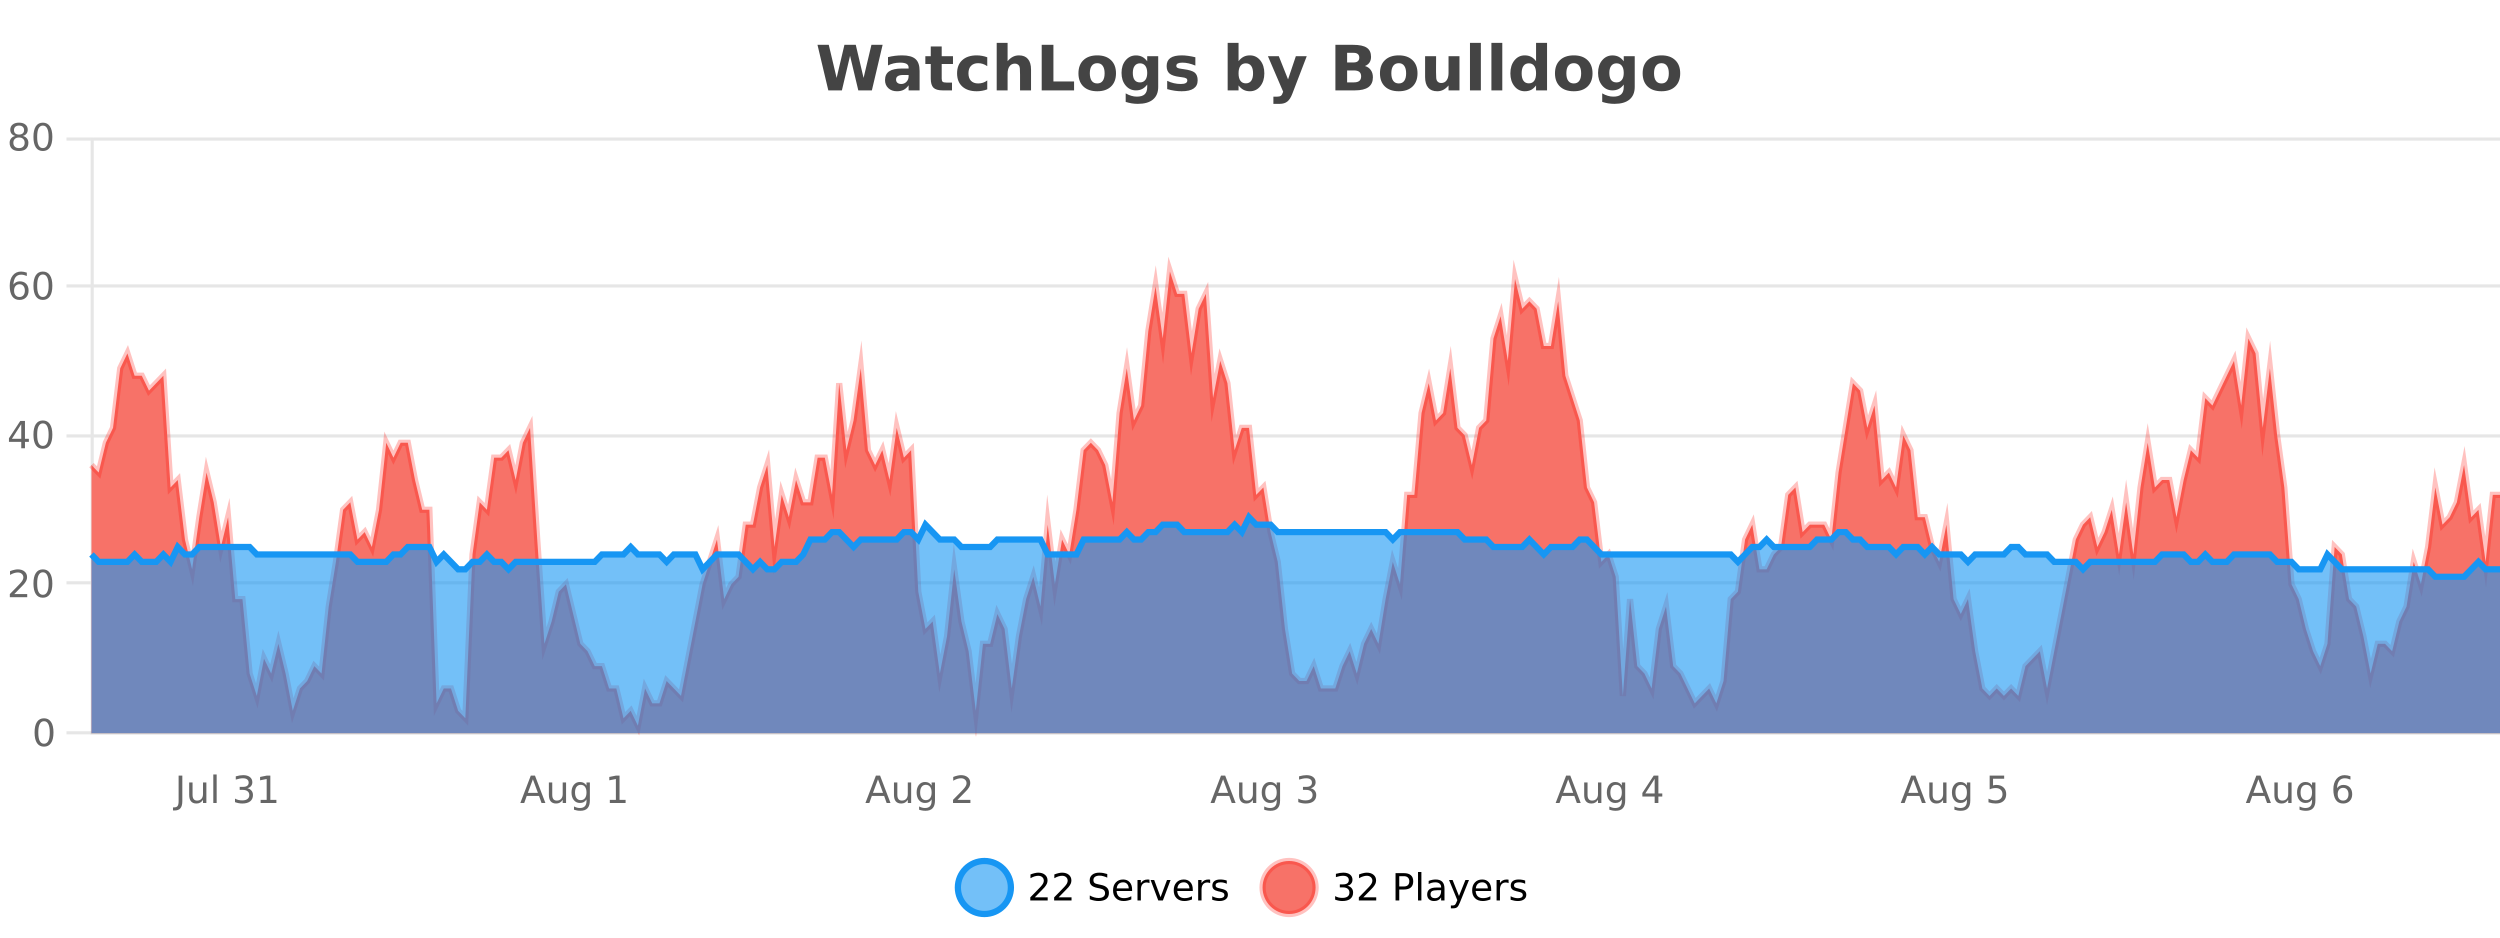 <?xml version="1.0" encoding="UTF-8"?>
<svg xmlns="http://www.w3.org/2000/svg" xmlns:xlink="http://www.w3.org/1999/xlink" width="800pt" height="300pt" viewBox="0 0 800 300" version="1.1">
<defs>
<clipPath id="clip1">
  <path d="M 278 263 L 352 263 L 352 300 L 278 300 Z M 278 263 "/>
</clipPath>
<clipPath id="clip2">
  <path d="M 375 263 L 450 263 L 450 300 L 375 300 Z M 375 263 "/>
</clipPath>
<clipPath id="clip3">
  <path d="M 29.27 86 L 800 86 L 800 234.602 L 29.27 234.602 Z M 29.27 86 "/>
</clipPath>
<clipPath id="clip4">
  <path d="M 28.27 58 L 800 58 L 800 235.602 L 28.27 235.602 Z M 28.27 58 "/>
</clipPath>
<clipPath id="clip5">
  <path d="M 29.27 165 L 800 165 L 800 234.602 L 29.27 234.602 Z M 29.27 165 "/>
</clipPath>
<clipPath id="clip6">
  <path d="M 28.27 137 L 800 137 L 800 213 L 28.27 213 Z M 28.27 137 "/>
</clipPath>
</defs>
<g id="surface4937771">
<rect x="0" y="0" width="800" height="300" style="fill:rgb(100%,100%,100%);fill-opacity:1;stroke:none;"/>
<path style="fill:none;stroke-width:1;stroke-linecap:butt;stroke-linejoin:miter;stroke:rgb(0%,0%,0%);stroke-opacity:0.098;stroke-miterlimit:10;" d="M 30 234.5 L 800 234.5 "/>
<path style="fill:none;stroke-width:1;stroke-linecap:butt;stroke-linejoin:miter;stroke:rgb(0%,0%,0%);stroke-opacity:0.098;stroke-miterlimit:10;" d="M 21.27 234.5 L 29 234.5 "/>
<path style="fill:none;stroke-width:1;stroke-linecap:butt;stroke-linejoin:miter;stroke:rgb(0%,0%,0%);stroke-opacity:0.098;stroke-miterlimit:10;" d="M 30 186.5 L 800 186.5 "/>
<path style="fill:none;stroke-width:1;stroke-linecap:butt;stroke-linejoin:miter;stroke:rgb(0%,0%,0%);stroke-opacity:0.098;stroke-miterlimit:10;" d="M 21.27 186.5 L 29 186.5 "/>
<path style="fill:none;stroke-width:1;stroke-linecap:butt;stroke-linejoin:miter;stroke:rgb(0%,0%,0%);stroke-opacity:0.098;stroke-miterlimit:10;" d="M 30 139.5 L 800 139.5 "/>
<path style="fill:none;stroke-width:1;stroke-linecap:butt;stroke-linejoin:miter;stroke:rgb(0%,0%,0%);stroke-opacity:0.098;stroke-miterlimit:10;" d="M 21.27 139.5 L 29 139.5 "/>
<path style="fill:none;stroke-width:1;stroke-linecap:butt;stroke-linejoin:miter;stroke:rgb(0%,0%,0%);stroke-opacity:0.098;stroke-miterlimit:10;" d="M 30 91.5 L 800 91.5 "/>
<path style="fill:none;stroke-width:1;stroke-linecap:butt;stroke-linejoin:miter;stroke:rgb(0%,0%,0%);stroke-opacity:0.098;stroke-miterlimit:10;" d="M 21.27 91.5 L 29 91.5 "/>
<path style="fill:none;stroke-width:1;stroke-linecap:butt;stroke-linejoin:miter;stroke:rgb(0%,0%,0%);stroke-opacity:0.098;stroke-miterlimit:10;" d="M 30 44.5 L 800 44.5 "/>
<path style="fill:none;stroke-width:1;stroke-linecap:butt;stroke-linejoin:miter;stroke:rgb(0%,0%,0%);stroke-opacity:0.098;stroke-miterlimit:10;" d="M 21.27 44.5 L 29 44.5 "/>
<path style=" stroke:none;fill-rule:nonzero;fill:rgb(9.02%,58.824%,95.294%);fill-opacity:0.6;" d="M 323.488 284 C 323.488 288.688 319.688 292.484 315.004 292.484 C 310.316 292.484 306.52 288.688 306.52 284 C 306.52 279.312 310.316 275.516 315.004 275.516 C 319.688 275.516 323.488 279.312 323.488 284 Z M 323.488 284 "/>
<g clip-path="url(#clip1)" clip-rule="nonzero">
<path style="fill:none;stroke-width:2;stroke-linecap:butt;stroke-linejoin:miter;stroke:rgb(9.02%,58.824%,95.294%);stroke-opacity:1;stroke-miterlimit:10;" d="M 323.488 284 C 323.488 288.688 319.688 292.484 315.004 292.484 C 310.316 292.484 306.52 288.688 306.52 284 C 306.52 279.312 310.316 275.516 315.004 275.516 C 319.688 275.516 323.488 279.312 323.488 284 Z M 323.488 284 "/>
</g>
<path style=" stroke:none;fill-rule:nonzero;fill:rgb(0%,0%,0%);fill-opacity:1;" d="M 331.117 287.156 L 335.258 287.156 L 335.258 288.156 L 329.695 288.156 L 329.695 287.156 C 330.141 286.699 330.75 286.078 331.523 285.297 C 332.305 284.508 332.793 283.996 332.992 283.766 C 333.375 283.352 333.641 282.996 333.789 282.703 C 333.945 282.402 334.023 282.109 334.023 281.828 C 334.023 281.359 333.855 280.98 333.523 280.688 C 333.199 280.398 332.777 280.25 332.258 280.25 C 331.883 280.25 331.484 280.312 331.07 280.438 C 330.664 280.562 330.227 280.762 329.758 281.031 L 329.758 279.828 C 330.234 279.641 330.68 279.5 331.086 279.406 C 331.5 279.305 331.883 279.25 332.227 279.25 C 333.133 279.25 333.855 279.48 334.398 279.938 C 334.938 280.387 335.211 280.992 335.211 281.75 C 335.211 282.105 335.141 282.445 335.008 282.766 C 334.871 283.09 334.625 283.469 334.273 283.906 C 334.168 284.023 333.855 284.352 333.336 284.891 C 332.812 285.434 332.074 286.188 331.117 287.156 Z M 338.75 287.156 L 342.891 287.156 L 342.891 288.156 L 337.328 288.156 L 337.328 287.156 C 337.773 286.699 338.383 286.078 339.156 285.297 C 339.938 284.508 340.426 283.996 340.625 283.766 C 341.008 283.352 341.273 282.996 341.422 282.703 C 341.578 282.402 341.656 282.109 341.656 281.828 C 341.656 281.359 341.488 280.98 341.156 280.688 C 340.832 280.398 340.41 280.25 339.891 280.25 C 339.516 280.25 339.117 280.312 338.703 280.438 C 338.297 280.562 337.859 280.762 337.391 281.031 L 337.391 279.828 C 337.867 279.641 338.312 279.5 338.719 279.406 C 339.133 279.305 339.516 279.25 339.859 279.25 C 340.766 279.25 341.488 279.48 342.031 279.938 C 342.57 280.387 342.844 280.992 342.844 281.75 C 342.844 282.105 342.773 282.445 342.641 282.766 C 342.504 283.09 342.258 283.469 341.906 283.906 C 341.801 284.023 341.488 284.352 340.969 284.891 C 340.445 285.434 339.707 286.188 338.75 287.156 Z M 354.324 279.688 L 354.324 280.844 C 353.875 280.637 353.449 280.48 353.043 280.375 C 352.645 280.262 352.266 280.203 351.902 280.203 C 351.254 280.203 350.754 280.328 350.402 280.578 C 350.059 280.828 349.887 281.188 349.887 281.656 C 349.887 282.043 350 282.336 350.23 282.531 C 350.457 282.73 350.902 282.887 351.559 283 L 352.262 283.156 C 353.145 283.324 353.797 283.621 354.215 284.047 C 354.641 284.465 354.855 285.027 354.855 285.734 C 354.855 286.59 354.566 287.234 353.996 287.672 C 353.434 288.109 352.598 288.328 351.496 288.328 C 351.09 288.328 350.652 288.281 350.184 288.188 C 349.715 288.094 349.23 287.953 348.73 287.766 L 348.73 286.547 C 349.207 286.82 349.676 287.023 350.137 287.156 C 350.605 287.293 351.059 287.359 351.496 287.359 C 352.172 287.359 352.691 287.23 353.059 286.969 C 353.434 286.699 353.621 286.32 353.621 285.828 C 353.621 285.402 353.484 285.07 353.215 284.828 C 352.953 284.578 352.52 284.398 351.918 284.281 L 351.199 284.141 C 350.312 283.965 349.672 283.688 349.277 283.312 C 348.891 282.938 348.699 282.418 348.699 281.75 C 348.699 280.969 348.969 280.359 349.512 279.922 C 350.051 279.477 350.801 279.25 351.762 279.25 C 352.176 279.25 352.594 279.289 353.012 279.359 C 353.438 279.434 353.875 279.543 354.324 279.688 Z M 362.27 284.609 L 362.27 285.125 L 357.301 285.125 C 357.352 285.875 357.574 286.445 357.973 286.828 C 358.379 287.215 358.934 287.406 359.645 287.406 C 360.059 287.406 360.461 287.359 360.848 287.266 C 361.242 287.164 361.633 287.008 362.02 286.797 L 362.02 287.828 C 361.621 287.984 361.223 288.105 360.816 288.188 C 360.41 288.281 359.996 288.328 359.582 288.328 C 358.539 288.328 357.711 288.027 357.098 287.422 C 356.48 286.809 356.176 285.98 356.176 284.938 C 356.176 283.867 356.465 283.016 357.051 282.391 C 357.633 281.758 358.414 281.438 359.395 281.438 C 360.277 281.438 360.977 281.727 361.488 282.297 C 362.008 282.859 362.27 283.633 362.27 284.609 Z M 361.191 284.281 C 361.18 283.699 361.012 283.23 360.691 282.875 C 360.367 282.523 359.941 282.344 359.41 282.344 C 358.805 282.344 358.32 282.516 357.957 282.859 C 357.602 283.203 357.398 283.684 357.348 284.297 Z M 367.84 282.594 C 367.715 282.531 367.578 282.484 367.434 282.453 C 367.297 282.414 367.141 282.391 366.965 282.391 C 366.359 282.391 365.891 282.59 365.559 282.984 C 365.234 283.383 365.074 283.953 365.074 284.703 L 365.074 288.156 L 363.996 288.156 L 363.996 281.594 L 365.074 281.594 L 365.074 282.609 C 365.301 282.215 365.598 281.922 365.965 281.734 C 366.328 281.539 366.77 281.438 367.293 281.438 C 367.363 281.438 367.441 281.445 367.527 281.453 C 367.621 281.465 367.719 281.48 367.824 281.5 Z M 368.195 281.594 L 369.336 281.594 L 371.383 287.094 L 373.445 281.594 L 374.586 281.594 L 372.117 288.156 L 370.648 288.156 Z M 381.688 284.609 L 381.688 285.125 L 376.719 285.125 C 376.77 285.875 376.992 286.445 377.391 286.828 C 377.797 287.215 378.352 287.406 379.062 287.406 C 379.477 287.406 379.879 287.359 380.266 287.266 C 380.66 287.164 381.051 287.008 381.438 286.797 L 381.438 287.828 C 381.039 287.984 380.641 288.105 380.234 288.188 C 379.828 288.281 379.414 288.328 379 288.328 C 377.957 288.328 377.129 288.027 376.516 287.422 C 375.898 286.809 375.594 285.98 375.594 284.938 C 375.594 283.867 375.883 283.016 376.469 282.391 C 377.051 281.758 377.832 281.438 378.812 281.438 C 379.695 281.438 380.395 281.727 380.906 282.297 C 381.426 282.859 381.688 283.633 381.688 284.609 Z M 380.609 284.281 C 380.598 283.699 380.43 283.23 380.109 282.875 C 379.785 282.523 379.359 282.344 378.828 282.344 C 378.223 282.344 377.738 282.516 377.375 282.859 C 377.02 283.203 376.816 283.684 376.766 284.297 Z M 387.258 282.594 C 387.133 282.531 386.996 282.484 386.852 282.453 C 386.715 282.414 386.559 282.391 386.383 282.391 C 385.777 282.391 385.309 282.59 384.977 282.984 C 384.652 283.383 384.492 283.953 384.492 284.703 L 384.492 288.156 L 383.414 288.156 L 383.414 281.594 L 384.492 281.594 L 384.492 282.609 C 384.719 282.215 385.016 281.922 385.383 281.734 C 385.746 281.539 386.188 281.438 386.711 281.438 C 386.781 281.438 386.859 281.445 386.945 281.453 C 387.039 281.465 387.137 281.48 387.242 281.5 Z M 392.566 281.781 L 392.566 282.812 C 392.262 282.656 391.945 282.543 391.613 282.469 C 391.289 282.387 390.949 282.344 390.598 282.344 C 390.066 282.344 389.664 282.43 389.395 282.594 C 389.121 282.75 388.988 282.996 388.988 283.328 C 388.988 283.578 389.082 283.777 389.27 283.922 C 389.465 284.059 389.855 284.188 390.441 284.312 L 390.801 284.406 C 391.57 284.562 392.117 284.793 392.441 285.094 C 392.762 285.398 392.926 285.812 392.926 286.344 C 392.926 286.961 392.68 287.445 392.191 287.797 C 391.711 288.152 391.051 288.328 390.207 288.328 C 389.852 288.328 389.48 288.289 389.098 288.219 C 388.723 288.156 388.324 288.059 387.91 287.922 L 387.91 286.797 C 388.305 287.008 388.695 287.164 389.082 287.266 C 389.465 287.371 389.852 287.422 390.238 287.422 C 390.738 287.422 391.121 287.34 391.395 287.172 C 391.676 286.996 391.816 286.746 391.816 286.422 C 391.816 286.133 391.715 285.906 391.52 285.75 C 391.32 285.594 390.887 285.445 390.223 285.297 L 389.848 285.219 C 389.18 285.074 388.695 284.855 388.395 284.562 C 388.102 284.273 387.957 283.875 387.957 283.375 C 387.957 282.75 388.176 282.273 388.613 281.938 C 389.051 281.605 389.668 281.438 390.473 281.438 C 390.867 281.438 391.242 281.469 391.598 281.531 C 391.949 281.586 392.273 281.668 392.566 281.781 Z M 325.004 277.016 "/>
<path style=" stroke:none;fill-rule:nonzero;fill:rgb(96.863%,44.706%,40.784%);fill-opacity:1;" d="M 420.988 284 C 420.988 288.688 417.191 292.484 412.504 292.484 C 407.82 292.484 404.02 288.688 404.02 284 C 404.02 279.312 407.82 275.516 412.504 275.516 C 417.191 275.516 420.988 279.312 420.988 284 Z M 420.988 284 "/>
<g clip-path="url(#clip2)" clip-rule="nonzero">
<path style="fill:none;stroke-width:2;stroke-linecap:butt;stroke-linejoin:miter;stroke:rgb(100%,4.706%,0%);stroke-opacity:0.247;stroke-miterlimit:10;" d="M 420.988 284 C 420.988 288.688 417.191 292.484 412.504 292.484 C 407.82 292.484 404.02 288.688 404.02 284 C 404.02 279.312 407.82 275.516 412.504 275.516 C 417.191 275.516 420.988 279.312 420.988 284 Z M 420.988 284 "/>
</g>
<path style=" stroke:none;fill-rule:nonzero;fill:rgb(0%,0%,0%);fill-opacity:1;" d="M 431.195 283.438 C 431.758 283.562 432.195 283.82 432.508 284.203 C 432.828 284.578 432.992 285.047 432.992 285.609 C 432.992 286.477 432.695 287.148 432.102 287.625 C 431.508 288.094 430.664 288.328 429.57 288.328 C 429.203 288.328 428.824 288.289 428.43 288.219 C 428.043 288.148 427.648 288.039 427.242 287.891 L 427.242 286.75 C 427.562 286.938 427.918 287.086 428.305 287.188 C 428.699 287.281 429.109 287.328 429.539 287.328 C 430.277 287.328 430.84 287.184 431.227 286.891 C 431.621 286.602 431.82 286.172 431.82 285.609 C 431.82 285.102 431.637 284.699 431.273 284.406 C 430.906 284.117 430.406 283.969 429.773 283.969 L 428.742 283.969 L 428.742 283 L 429.82 283 C 430.391 283 430.836 282.887 431.148 282.656 C 431.461 282.418 431.617 282.078 431.617 281.641 C 431.617 281.195 431.453 280.852 431.133 280.609 C 430.82 280.371 430.367 280.25 429.773 280.25 C 429.438 280.25 429.086 280.289 428.711 280.359 C 428.344 280.422 427.938 280.527 427.492 280.672 L 427.492 279.625 C 427.949 279.5 428.371 279.406 428.758 279.344 C 429.152 279.281 429.523 279.25 429.867 279.25 C 430.773 279.25 431.484 279.453 432.008 279.859 C 432.527 280.266 432.789 280.82 432.789 281.516 C 432.789 282.008 432.648 282.418 432.367 282.75 C 432.094 283.086 431.703 283.312 431.195 283.438 Z M 436.25 287.156 L 440.391 287.156 L 440.391 288.156 L 434.828 288.156 L 434.828 287.156 C 435.273 286.699 435.883 286.078 436.656 285.297 C 437.438 284.508 437.926 283.996 438.125 283.766 C 438.508 283.352 438.773 282.996 438.922 282.703 C 439.078 282.402 439.156 282.109 439.156 281.828 C 439.156 281.359 438.988 280.98 438.656 280.688 C 438.332 280.398 437.91 280.25 437.391 280.25 C 437.016 280.25 436.617 280.312 436.203 280.438 C 435.797 280.562 435.359 280.762 434.891 281.031 L 434.891 279.828 C 435.367 279.641 435.812 279.5 436.219 279.406 C 436.633 279.305 437.016 279.25 437.359 279.25 C 438.266 279.25 438.988 279.48 439.531 279.938 C 440.07 280.387 440.344 280.992 440.344 281.75 C 440.344 282.105 440.273 282.445 440.141 282.766 C 440.004 283.09 439.758 283.469 439.406 283.906 C 439.301 284.023 438.988 284.352 438.469 284.891 C 437.945 285.434 437.207 286.188 436.25 287.156 Z M 447.762 280.375 L 447.762 283.672 L 449.246 283.672 C 449.797 283.672 450.223 283.531 450.527 283.25 C 450.828 282.961 450.98 282.547 450.98 282.016 C 450.98 281.496 450.828 281.094 450.527 280.812 C 450.223 280.523 449.797 280.375 449.246 280.375 Z M 446.574 279.406 L 449.246 279.406 C 450.234 279.406 450.98 279.633 451.48 280.078 C 451.98 280.516 452.23 281.164 452.23 282.016 C 452.23 282.883 451.98 283.539 451.48 283.984 C 450.98 284.422 450.234 284.641 449.246 284.641 L 447.762 284.641 L 447.762 288.156 L 446.574 288.156 Z M 453.766 279.031 L 454.844 279.031 L 454.844 288.156 L 453.766 288.156 Z M 460.082 284.859 C 459.215 284.859 458.613 284.961 458.27 285.156 C 457.934 285.355 457.77 285.695 457.77 286.172 C 457.77 286.559 457.895 286.867 458.145 287.094 C 458.402 287.312 458.746 287.422 459.176 287.422 C 459.777 287.422 460.258 287.215 460.613 286.797 C 460.977 286.371 461.16 285.805 461.16 285.094 L 461.16 284.859 Z M 462.238 284.406 L 462.238 288.156 L 461.16 288.156 L 461.16 287.156 C 460.91 287.555 460.602 287.852 460.238 288.047 C 459.871 288.234 459.426 288.328 458.895 288.328 C 458.215 288.328 457.68 288.141 457.285 287.766 C 456.887 287.383 456.691 286.875 456.691 286.25 C 456.691 285.512 456.934 284.953 457.426 284.578 C 457.926 284.203 458.664 284.016 459.645 284.016 L 461.16 284.016 L 461.16 283.906 C 461.16 283.406 460.992 283.023 460.66 282.75 C 460.336 282.48 459.883 282.344 459.301 282.344 C 458.926 282.344 458.555 282.391 458.191 282.484 C 457.836 282.578 457.496 282.715 457.176 282.891 L 457.176 281.891 C 457.57 281.734 457.949 281.621 458.316 281.547 C 458.691 281.477 459.055 281.438 459.41 281.438 C 460.355 281.438 461.066 281.684 461.535 282.172 C 462.004 282.664 462.238 283.406 462.238 284.406 Z M 467.188 288.766 C 466.883 289.547 466.586 290.055 466.297 290.297 C 466.004 290.535 465.617 290.656 465.141 290.656 L 464.281 290.656 L 464.281 289.75 L 464.906 289.75 C 465.207 289.75 465.438 289.676 465.594 289.531 C 465.758 289.395 465.941 289.066 466.141 288.547 L 466.344 288.047 L 463.688 281.594 L 464.828 281.594 L 466.875 286.719 L 468.938 281.594 L 470.078 281.594 Z M 477.18 284.609 L 477.18 285.125 L 472.211 285.125 C 472.262 285.875 472.484 286.445 472.883 286.828 C 473.289 287.215 473.844 287.406 474.555 287.406 C 474.969 287.406 475.371 287.359 475.758 287.266 C 476.152 287.164 476.543 287.008 476.93 286.797 L 476.93 287.828 C 476.531 287.984 476.133 288.105 475.727 288.188 C 475.32 288.281 474.906 288.328 474.492 288.328 C 473.449 288.328 472.621 288.027 472.008 287.422 C 471.391 286.809 471.086 285.98 471.086 284.938 C 471.086 283.867 471.375 283.016 471.961 282.391 C 472.543 281.758 473.324 281.438 474.305 281.438 C 475.188 281.438 475.887 281.727 476.398 282.297 C 476.918 282.859 477.18 283.633 477.18 284.609 Z M 476.102 284.281 C 476.09 283.699 475.922 283.23 475.602 282.875 C 475.277 282.523 474.852 282.344 474.32 282.344 C 473.715 282.344 473.23 282.516 472.867 282.859 C 472.512 283.203 472.309 283.684 472.258 284.297 Z M 482.75 282.594 C 482.625 282.531 482.488 282.484 482.344 282.453 C 482.207 282.414 482.051 282.391 481.875 282.391 C 481.27 282.391 480.801 282.59 480.469 282.984 C 480.145 283.383 479.984 283.953 479.984 284.703 L 479.984 288.156 L 478.906 288.156 L 478.906 281.594 L 479.984 281.594 L 479.984 282.609 C 480.211 282.215 480.508 281.922 480.875 281.734 C 481.238 281.539 481.68 281.438 482.203 281.438 C 482.273 281.438 482.352 281.445 482.438 281.453 C 482.531 281.465 482.629 281.48 482.734 281.5 Z M 488.055 281.781 L 488.055 282.812 C 487.75 282.656 487.434 282.543 487.102 282.469 C 486.777 282.387 486.438 282.344 486.086 282.344 C 485.555 282.344 485.152 282.43 484.883 282.594 C 484.609 282.75 484.477 282.996 484.477 283.328 C 484.477 283.578 484.57 283.777 484.758 283.922 C 484.953 284.059 485.344 284.188 485.93 284.312 L 486.289 284.406 C 487.059 284.562 487.605 284.793 487.93 285.094 C 488.25 285.398 488.414 285.812 488.414 286.344 C 488.414 286.961 488.168 287.445 487.68 287.797 C 487.199 288.152 486.539 288.328 485.695 288.328 C 485.34 288.328 484.969 288.289 484.586 288.219 C 484.211 288.156 483.812 288.059 483.398 287.922 L 483.398 286.797 C 483.793 287.008 484.184 287.164 484.57 287.266 C 484.953 287.371 485.34 287.422 485.727 287.422 C 486.227 287.422 486.609 287.34 486.883 287.172 C 487.164 286.996 487.305 286.746 487.305 286.422 C 487.305 286.133 487.203 285.906 487.008 285.75 C 486.809 285.594 486.375 285.445 485.711 285.297 L 485.336 285.219 C 484.668 285.074 484.184 284.855 483.883 284.562 C 483.59 284.273 483.445 283.875 483.445 283.375 C 483.445 282.75 483.664 282.273 484.102 281.938 C 484.539 281.605 485.156 281.438 485.961 281.438 C 486.355 281.438 486.73 281.469 487.086 281.531 C 487.438 281.586 487.762 281.668 488.055 281.781 Z M 422.504 277.016 "/>
<path style=" stroke:none;fill-rule:nonzero;fill:rgb(26.667%,26.667%,26.667%);fill-opacity:1;" d="M 261.594 14.344 L 265.203 14.344 L 267.719 24.938 L 270.219 14.344 L 273.844 14.344 L 276.344 24.938 L 278.859 14.344 L 282.438 14.344 L 279 28.922 L 274.656 28.922 L 272.016 17.844 L 269.406 28.922 L 265.062 28.922 Z M 288.926 24 C 288.195 24 287.648 24.125 287.285 24.375 C 286.918 24.617 286.738 24.98 286.738 25.469 C 286.738 25.906 286.883 26.25 287.176 26.5 C 287.477 26.75 287.887 26.875 288.41 26.875 C 289.066 26.875 289.617 26.641 290.066 26.172 C 290.523 25.703 290.754 25.117 290.754 24.406 L 290.754 24 Z M 294.27 22.688 L 294.27 28.922 L 290.754 28.922 L 290.754 27.297 C 290.285 27.965 289.754 28.449 289.16 28.75 C 288.574 29.051 287.863 29.203 287.02 29.203 C 285.895 29.203 284.977 28.875 284.27 28.219 C 283.559 27.555 283.207 26.695 283.207 25.641 C 283.207 24.359 283.645 23.422 284.52 22.828 C 285.402 22.227 286.793 21.922 288.691 21.922 L 290.754 21.922 L 290.754 21.641 C 290.754 21.09 290.535 20.688 290.098 20.438 C 289.66 20.18 288.977 20.047 288.051 20.047 C 287.301 20.047 286.602 20.125 285.957 20.281 C 285.309 20.43 284.711 20.648 284.16 20.938 L 284.16 18.281 C 284.91 18.094 285.66 17.953 286.41 17.859 C 287.168 17.766 287.93 17.719 288.691 17.719 C 290.66 17.719 292.082 18.109 292.957 18.891 C 293.832 19.664 294.27 20.93 294.27 22.688 Z M 301.344 14.875 L 301.344 17.984 L 304.953 17.984 L 304.953 20.484 L 301.344 20.484 L 301.344 25.125 C 301.344 25.637 301.441 25.98 301.641 26.156 C 301.848 26.336 302.25 26.422 302.844 26.422 L 304.641 26.422 L 304.641 28.922 L 301.641 28.922 C 300.266 28.922 299.285 28.637 298.703 28.062 C 298.129 27.48 297.844 26.5 297.844 25.125 L 297.844 20.484 L 296.109 20.484 L 296.109 17.984 L 297.844 17.984 L 297.844 14.875 Z M 315.922 18.328 L 315.922 21.172 C 315.453 20.852 314.977 20.609 314.5 20.453 C 314.02 20.297 313.52 20.219 313 20.219 C 312.031 20.219 311.27 20.508 310.719 21.078 C 310.176 21.641 309.906 22.438 309.906 23.469 C 309.906 24.492 310.176 25.289 310.719 25.859 C 311.27 26.422 312.031 26.703 313 26.703 C 313.551 26.703 314.07 26.625 314.562 26.469 C 315.051 26.305 315.504 26.059 315.922 25.734 L 315.922 28.594 C 315.379 28.805 314.828 28.953 314.266 29.047 C 313.703 29.148 313.133 29.203 312.562 29.203 C 310.594 29.203 309.051 28.699 307.938 27.688 C 306.82 26.68 306.266 25.273 306.266 23.469 C 306.266 21.656 306.82 20.246 307.938 19.234 C 309.051 18.227 310.594 17.719 312.562 17.719 C 313.133 17.719 313.695 17.773 314.25 17.875 C 314.812 17.969 315.367 18.121 315.922 18.328 Z M 329.93 22.266 L 329.93 28.922 L 326.414 28.922 L 326.414 23.844 C 326.414 22.887 326.391 22.23 326.352 21.875 C 326.309 21.512 326.234 21.246 326.133 21.078 C 325.996 20.852 325.809 20.672 325.57 20.547 C 325.34 20.422 325.074 20.359 324.773 20.359 C 324.043 20.359 323.469 20.641 323.055 21.203 C 322.637 21.766 322.43 22.547 322.43 23.547 L 322.43 28.922 L 318.945 28.922 L 318.945 13.719 L 322.43 13.719 L 322.43 19.578 C 322.961 18.945 323.523 18.477 324.117 18.172 C 324.711 17.871 325.359 17.719 326.07 17.719 C 327.34 17.719 328.297 18.109 328.945 18.891 C 329.602 19.664 329.93 20.789 329.93 22.266 Z M 333.344 14.344 L 337.094 14.344 L 337.094 26.078 L 343.703 26.078 L 343.703 28.922 L 333.344 28.922 Z M 351.133 20.219 C 350.352 20.219 349.758 20.5 349.352 21.062 C 348.945 21.617 348.742 22.418 348.742 23.469 C 348.742 24.512 348.945 25.312 349.352 25.875 C 349.758 26.43 350.352 26.703 351.133 26.703 C 351.891 26.703 352.469 26.43 352.867 25.875 C 353.273 25.312 353.477 24.512 353.477 23.469 C 353.477 22.418 353.273 21.617 352.867 21.062 C 352.469 20.5 351.891 20.219 351.133 20.219 Z M 351.133 17.719 C 353.008 17.719 354.469 18.23 355.523 19.25 C 356.586 20.262 357.117 21.668 357.117 23.469 C 357.117 25.262 356.586 26.668 355.523 27.688 C 354.469 28.699 353.008 29.203 351.133 29.203 C 349.234 29.203 347.758 28.699 346.695 27.688 C 345.633 26.668 345.102 25.262 345.102 23.469 C 345.102 21.668 345.633 20.262 346.695 19.25 C 347.758 18.23 349.234 17.719 351.133 17.719 Z M 367.109 27.062 C 366.629 27.699 366.098 28.168 365.516 28.469 C 364.93 28.773 364.258 28.922 363.5 28.922 C 362.164 28.922 361.062 28.398 360.188 27.344 C 359.32 26.293 358.891 24.953 358.891 23.328 C 358.891 21.695 359.32 20.355 360.188 19.312 C 361.062 18.262 362.164 17.734 363.5 17.734 C 364.258 17.734 364.93 17.887 365.516 18.188 C 366.098 18.492 366.629 18.965 367.109 19.609 L 367.109 17.984 L 370.625 17.984 L 370.625 27.812 C 370.625 29.57 370.066 30.914 368.953 31.844 C 367.848 32.77 366.238 33.234 364.125 33.234 C 363.445 33.234 362.785 33.18 362.141 33.078 C 361.504 32.973 360.863 32.816 360.219 32.609 L 360.219 29.875 C 360.832 30.227 361.43 30.488 362.016 30.656 C 362.598 30.832 363.188 30.922 363.781 30.922 C 364.926 30.922 365.766 30.672 366.297 30.172 C 366.836 29.672 367.109 28.887 367.109 27.812 Z M 364.797 20.266 C 364.078 20.266 363.516 20.531 363.109 21.062 C 362.703 21.594 362.5 22.352 362.5 23.328 C 362.5 24.328 362.691 25.09 363.078 25.609 C 363.473 26.121 364.047 26.375 364.797 26.375 C 365.523 26.375 366.094 26.109 366.5 25.578 C 366.906 25.047 367.109 24.297 367.109 23.328 C 367.109 22.352 366.906 21.594 366.5 21.062 C 366.094 20.531 365.523 20.266 364.797 20.266 Z M 382.516 18.328 L 382.516 20.984 C 381.773 20.672 381.055 20.438 380.359 20.281 C 379.66 20.125 379 20.047 378.375 20.047 C 377.719 20.047 377.227 20.133 376.906 20.297 C 376.582 20.465 376.422 20.719 376.422 21.062 C 376.422 21.344 376.539 21.559 376.781 21.703 C 377.031 21.852 377.469 21.961 378.094 22.031 L 378.719 22.125 C 380.508 22.355 381.711 22.73 382.328 23.25 C 382.941 23.773 383.25 24.59 383.25 25.703 C 383.25 26.871 382.816 27.746 381.953 28.328 C 381.098 28.914 379.82 29.203 378.125 29.203 C 377.395 29.203 376.645 29.145 375.875 29.031 C 375.102 28.918 374.312 28.746 373.5 28.516 L 373.5 25.859 C 374.195 26.203 374.91 26.461 375.641 26.625 C 376.367 26.793 377.113 26.875 377.875 26.875 C 378.562 26.875 379.078 26.781 379.422 26.594 C 379.766 26.406 379.938 26.125 379.938 25.75 C 379.938 25.438 379.816 25.211 379.578 25.062 C 379.336 24.906 378.863 24.789 378.156 24.703 L 377.547 24.625 C 375.984 24.43 374.891 24.07 374.266 23.547 C 373.641 23.016 373.328 22.215 373.328 21.141 C 373.328 19.984 373.723 19.125 374.516 18.562 C 375.316 18 376.535 17.719 378.172 17.719 C 378.816 17.719 379.492 17.773 380.203 17.875 C 380.91 17.969 381.68 18.121 382.516 18.328 Z M 398.664 26.672 C 399.414 26.672 399.984 26.402 400.383 25.859 C 400.777 25.309 400.977 24.512 400.977 23.469 C 400.977 22.43 400.777 21.637 400.383 21.094 C 399.984 20.543 399.414 20.266 398.664 20.266 C 397.914 20.266 397.336 20.543 396.93 21.094 C 396.531 21.637 396.336 22.43 396.336 23.469 C 396.336 24.5 396.531 25.293 396.93 25.844 C 397.336 26.398 397.914 26.672 398.664 26.672 Z M 396.336 19.578 C 396.824 18.945 397.359 18.477 397.945 18.172 C 398.527 17.871 399.199 17.719 399.961 17.719 C 401.312 17.719 402.422 18.258 403.289 19.328 C 404.152 20.402 404.586 21.781 404.586 23.469 C 404.586 25.148 404.152 26.523 403.289 27.594 C 402.422 28.668 401.312 29.203 399.961 29.203 C 399.199 29.203 398.527 29.051 397.945 28.75 C 397.359 28.449 396.824 27.98 396.336 27.344 L 396.336 28.922 L 392.852 28.922 L 392.852 13.719 L 396.336 13.719 Z M 405.734 17.984 L 409.219 17.984 L 412.172 25.406 L 414.672 17.984 L 418.156 17.984 L 413.562 29.953 C 413.102 31.172 412.562 32.02 411.938 32.5 C 411.32 32.988 410.516 33.234 409.516 33.234 L 407.484 33.234 L 407.484 30.938 L 408.578 30.938 C 409.172 30.938 409.602 30.844 409.875 30.656 C 410.145 30.469 410.352 30.129 410.5 29.641 L 410.609 29.344 Z M 433.156 19.984 C 433.75 19.984 434.195 19.855 434.5 19.594 C 434.812 19.336 434.969 18.949 434.969 18.438 C 434.969 17.938 434.812 17.559 434.5 17.297 C 434.195 17.039 433.75 16.906 433.156 16.906 L 431.078 16.906 L 431.078 19.984 Z M 433.281 26.359 C 434.039 26.359 434.609 26.203 434.984 25.891 C 435.367 25.57 435.562 25.086 435.562 24.438 C 435.562 23.805 435.375 23.328 435 23.016 C 434.625 22.703 434.051 22.547 433.281 22.547 L 431.078 22.547 L 431.078 26.359 Z M 436.781 21.125 C 437.594 21.355 438.219 21.789 438.656 22.422 C 439.102 23.047 439.328 23.82 439.328 24.734 C 439.328 26.141 438.848 27.195 437.891 27.891 C 436.941 28.578 435.5 28.922 433.562 28.922 L 427.328 28.922 L 427.328 14.344 L 432.969 14.344 C 434.988 14.344 436.453 14.652 437.359 15.266 C 438.273 15.871 438.734 16.852 438.734 18.203 C 438.734 18.914 438.566 19.516 438.234 20.016 C 437.898 20.508 437.414 20.875 436.781 21.125 Z M 447.617 20.219 C 446.836 20.219 446.242 20.5 445.836 21.062 C 445.43 21.617 445.227 22.418 445.227 23.469 C 445.227 24.512 445.43 25.312 445.836 25.875 C 446.242 26.43 446.836 26.703 447.617 26.703 C 448.375 26.703 448.953 26.43 449.352 25.875 C 449.758 25.312 449.961 24.512 449.961 23.469 C 449.961 22.418 449.758 21.617 449.352 21.062 C 448.953 20.5 448.375 20.219 447.617 20.219 Z M 447.617 17.719 C 449.492 17.719 450.953 18.23 452.008 19.25 C 453.07 20.262 453.602 21.668 453.602 23.469 C 453.602 25.262 453.07 26.668 452.008 27.688 C 450.953 28.699 449.492 29.203 447.617 29.203 C 445.719 29.203 444.242 28.699 443.18 27.688 C 442.117 26.668 441.586 25.262 441.586 23.469 C 441.586 21.668 442.117 20.262 443.18 19.25 C 444.242 18.23 445.719 17.719 447.617 17.719 Z M 456.031 24.656 L 456.031 17.984 L 459.547 17.984 L 459.547 19.078 C 459.547 19.672 459.539 20.418 459.531 21.312 C 459.531 22.211 459.531 22.805 459.531 23.094 C 459.531 23.98 459.551 24.617 459.594 25 C 459.645 25.387 459.723 25.668 459.828 25.844 C 459.973 26.074 460.16 26.25 460.391 26.375 C 460.617 26.5 460.883 26.562 461.188 26.562 C 461.914 26.562 462.488 26.281 462.906 25.719 C 463.32 25.156 463.531 24.383 463.531 23.391 L 463.531 17.984 L 467.031 17.984 L 467.031 28.922 L 463.531 28.922 L 463.531 27.344 C 463 27.98 462.438 28.449 461.844 28.75 C 461.258 29.051 460.613 29.203 459.906 29.203 C 458.645 29.203 457.68 28.82 457.016 28.047 C 456.359 27.266 456.031 26.137 456.031 24.656 Z M 470.391 13.719 L 473.875 13.719 L 473.875 28.922 L 470.391 28.922 Z M 477.25 13.719 L 480.734 13.719 L 480.734 28.922 L 477.25 28.922 Z M 491.539 19.578 L 491.539 13.719 L 495.055 13.719 L 495.055 28.922 L 491.539 28.922 L 491.539 27.344 C 491.059 27.992 490.527 28.465 489.945 28.766 C 489.359 29.055 488.688 29.203 487.93 29.203 C 486.586 29.203 485.48 28.668 484.617 27.594 C 483.75 26.523 483.32 25.148 483.32 23.469 C 483.32 21.781 483.75 20.402 484.617 19.328 C 485.48 18.258 486.586 17.719 487.93 17.719 C 488.688 17.719 489.359 17.871 489.945 18.172 C 490.527 18.477 491.059 18.945 491.539 19.578 Z M 489.227 26.672 C 489.977 26.672 490.547 26.402 490.945 25.859 C 491.34 25.309 491.539 24.512 491.539 23.469 C 491.539 22.43 491.34 21.637 490.945 21.094 C 490.547 20.543 489.977 20.266 489.227 20.266 C 488.484 20.266 487.918 20.543 487.523 21.094 C 487.125 21.637 486.93 22.43 486.93 23.469 C 486.93 24.512 487.125 25.309 487.523 25.859 C 487.918 26.402 488.484 26.672 489.227 26.672 Z M 503.625 20.219 C 502.844 20.219 502.25 20.5 501.844 21.062 C 501.438 21.617 501.234 22.418 501.234 23.469 C 501.234 24.512 501.438 25.312 501.844 25.875 C 502.25 26.43 502.844 26.703 503.625 26.703 C 504.383 26.703 504.961 26.43 505.359 25.875 C 505.766 25.312 505.969 24.512 505.969 23.469 C 505.969 22.418 505.766 21.617 505.359 21.062 C 504.961 20.5 504.383 20.219 503.625 20.219 Z M 503.625 17.719 C 505.5 17.719 506.961 18.23 508.016 19.25 C 509.078 20.262 509.609 21.668 509.609 23.469 C 509.609 25.262 509.078 26.668 508.016 27.688 C 506.961 28.699 505.5 29.203 503.625 29.203 C 501.727 29.203 500.25 28.699 499.188 27.688 C 498.125 26.668 497.594 25.262 497.594 23.469 C 497.594 21.668 498.125 20.262 499.188 19.25 C 500.25 18.23 501.727 17.719 503.625 17.719 Z M 519.598 27.062 C 519.117 27.699 518.586 28.168 518.004 28.469 C 517.418 28.773 516.746 28.922 515.988 28.922 C 514.652 28.922 513.551 28.398 512.676 27.344 C 511.809 26.293 511.379 24.953 511.379 23.328 C 511.379 21.695 511.809 20.355 512.676 19.312 C 513.551 18.262 514.652 17.734 515.988 17.734 C 516.746 17.734 517.418 17.887 518.004 18.188 C 518.586 18.492 519.117 18.965 519.598 19.609 L 519.598 17.984 L 523.113 17.984 L 523.113 27.812 C 523.113 29.57 522.555 30.914 521.441 31.844 C 520.336 32.77 518.727 33.234 516.613 33.234 C 515.934 33.234 515.273 33.18 514.629 33.078 C 513.992 32.973 513.352 32.816 512.707 32.609 L 512.707 29.875 C 513.32 30.227 513.918 30.488 514.504 30.656 C 515.086 30.832 515.676 30.922 516.27 30.922 C 517.414 30.922 518.254 30.672 518.785 30.172 C 519.324 29.672 519.598 28.887 519.598 27.812 Z M 517.285 20.266 C 516.566 20.266 516.004 20.531 515.598 21.062 C 515.191 21.594 514.988 22.352 514.988 23.328 C 514.988 24.328 515.18 25.09 515.566 25.609 C 515.961 26.121 516.535 26.375 517.285 26.375 C 518.012 26.375 518.582 26.109 518.988 25.578 C 519.395 25.047 519.598 24.297 519.598 23.328 C 519.598 22.352 519.395 21.594 518.988 21.062 C 518.582 20.531 518.012 20.266 517.285 20.266 Z M 531.68 20.219 C 530.898 20.219 530.305 20.5 529.898 21.062 C 529.492 21.617 529.289 22.418 529.289 23.469 C 529.289 24.512 529.492 25.312 529.898 25.875 C 530.305 26.43 530.898 26.703 531.68 26.703 C 532.438 26.703 533.016 26.43 533.414 25.875 C 533.82 25.312 534.023 24.512 534.023 23.469 C 534.023 22.418 533.82 21.617 533.414 21.062 C 533.016 20.5 532.438 20.219 531.68 20.219 Z M 531.68 17.719 C 533.555 17.719 535.016 18.23 536.07 19.25 C 537.133 20.262 537.664 21.668 537.664 23.469 C 537.664 25.262 537.133 26.668 536.07 27.688 C 535.016 28.699 533.555 29.203 531.68 29.203 C 529.781 29.203 528.305 28.699 527.242 27.688 C 526.18 26.668 525.648 25.262 525.648 23.469 C 525.648 21.668 526.18 20.262 527.242 19.25 C 528.305 18.23 529.781 17.719 531.68 17.719 Z M 261 10.359 "/>
<path style="fill:none;stroke-width:1;stroke-linecap:butt;stroke-linejoin:miter;stroke:rgb(0%,0%,0%);stroke-opacity:0.098;stroke-miterlimit:10;" d="M 29 234.5 L 801 234.5 "/>
<path style=" stroke:none;fill-rule:nonzero;fill:rgb(40%,40%,40%);fill-opacity:1;" d="M 57.156 248.203 L 58.344 248.203 L 58.344 256.344 C 58.344 257.395 58.141 258.16 57.734 258.641 C 57.336 259.117 56.695 259.359 55.812 259.359 L 55.359 259.359 L 55.359 258.359 L 55.734 258.359 C 56.254 258.359 56.617 258.211 56.828 257.922 C 57.047 257.629 57.156 257.102 57.156 256.344 Z M 60.539 254.359 L 60.539 250.391 L 61.617 250.391 L 61.617 254.328 C 61.617 254.945 61.734 255.406 61.977 255.719 C 62.227 256.031 62.59 256.188 63.07 256.188 C 63.652 256.188 64.109 256.008 64.445 255.641 C 64.789 255.266 64.961 254.758 64.961 254.109 L 64.961 250.391 L 66.039 250.391 L 66.039 256.953 L 64.961 256.953 L 64.961 255.938 C 64.699 256.344 64.398 256.648 64.055 256.844 C 63.711 257.031 63.309 257.125 62.852 257.125 C 62.09 257.125 61.512 256.891 61.117 256.422 C 60.73 255.953 60.539 255.266 60.539 254.359 Z M 63.258 250.234 Z M 68.254 247.828 L 69.332 247.828 L 69.332 256.953 L 68.254 256.953 Z M 79.152 252.234 C 79.715 252.359 80.152 252.617 80.465 253 C 80.785 253.375 80.949 253.844 80.949 254.406 C 80.949 255.273 80.652 255.945 80.059 256.422 C 79.465 256.891 78.621 257.125 77.527 257.125 C 77.16 257.125 76.781 257.086 76.387 257.016 C 76 256.945 75.605 256.836 75.199 256.688 L 75.199 255.547 C 75.52 255.734 75.875 255.883 76.262 255.984 C 76.656 256.078 77.066 256.125 77.496 256.125 C 78.234 256.125 78.797 255.98 79.184 255.688 C 79.578 255.398 79.777 254.969 79.777 254.406 C 79.777 253.898 79.594 253.496 79.23 253.203 C 78.863 252.914 78.363 252.766 77.73 252.766 L 76.699 252.766 L 76.699 251.797 L 77.777 251.797 C 78.348 251.797 78.793 251.684 79.105 251.453 C 79.418 251.215 79.574 250.875 79.574 250.438 C 79.574 249.992 79.41 249.648 79.09 249.406 C 78.777 249.168 78.324 249.047 77.73 249.047 C 77.395 249.047 77.043 249.086 76.668 249.156 C 76.301 249.219 75.895 249.324 75.449 249.469 L 75.449 248.422 C 75.906 248.297 76.328 248.203 76.715 248.141 C 77.109 248.078 77.48 248.047 77.824 248.047 C 78.73 248.047 79.441 248.25 79.965 248.656 C 80.484 249.062 80.746 249.617 80.746 250.312 C 80.746 250.805 80.605 251.215 80.324 251.547 C 80.051 251.883 79.66 252.109 79.152 252.234 Z M 83.398 255.953 L 85.336 255.953 L 85.336 249.281 L 83.227 249.703 L 83.227 248.625 L 85.32 248.203 L 86.508 248.203 L 86.508 255.953 L 88.445 255.953 L 88.445 256.953 L 83.398 256.953 Z M 55.984 245.816 "/>
<path style=" stroke:none;fill-rule:nonzero;fill:rgb(40%,40%,40%);fill-opacity:1;" d="M 170.523 249.375 L 168.914 253.719 L 172.133 253.719 Z M 169.852 248.203 L 171.195 248.203 L 174.523 256.953 L 173.289 256.953 L 172.492 254.703 L 168.555 254.703 L 167.758 256.953 L 166.508 256.953 Z M 175.641 254.359 L 175.641 250.391 L 176.719 250.391 L 176.719 254.328 C 176.719 254.945 176.836 255.406 177.078 255.719 C 177.328 256.031 177.691 256.188 178.172 256.188 C 178.754 256.188 179.211 256.008 179.547 255.641 C 179.891 255.266 180.062 254.758 180.062 254.109 L 180.062 250.391 L 181.141 250.391 L 181.141 256.953 L 180.062 256.953 L 180.062 255.938 C 179.801 256.344 179.5 256.648 179.156 256.844 C 178.812 257.031 178.41 257.125 177.953 257.125 C 177.191 257.125 176.613 256.891 176.219 256.422 C 175.832 255.953 175.641 255.266 175.641 254.359 Z M 178.359 250.234 Z M 187.68 253.594 C 187.68 252.812 187.516 252.211 187.195 251.781 C 186.871 251.355 186.418 251.141 185.836 251.141 C 185.262 251.141 184.812 251.355 184.492 251.781 C 184.168 252.211 184.008 252.812 184.008 253.594 C 184.008 254.375 184.168 254.98 184.492 255.406 C 184.812 255.836 185.262 256.047 185.836 256.047 C 186.418 256.047 186.871 255.836 187.195 255.406 C 187.516 254.98 187.68 254.375 187.68 253.594 Z M 188.758 256.141 C 188.758 257.254 188.508 258.082 188.008 258.625 C 187.516 259.176 186.758 259.453 185.727 259.453 C 185.352 259.453 184.992 259.422 184.648 259.359 C 184.312 259.305 183.992 259.223 183.68 259.109 L 183.68 258.062 C 183.992 258.227 184.305 258.352 184.617 258.438 C 184.93 258.52 185.242 258.562 185.555 258.562 C 186.262 258.562 186.793 258.375 187.148 258 C 187.5 257.633 187.68 257.078 187.68 256.328 L 187.68 255.797 C 187.449 256.184 187.164 256.477 186.82 256.672 C 186.477 256.859 186.059 256.953 185.57 256.953 C 184.766 256.953 184.117 256.648 183.617 256.031 C 183.125 255.418 182.883 254.605 182.883 253.594 C 182.883 252.586 183.125 251.773 183.617 251.156 C 184.117 250.543 184.766 250.234 185.57 250.234 C 186.059 250.234 186.477 250.336 186.82 250.531 C 187.164 250.719 187.449 251.008 187.68 251.391 L 187.68 250.391 L 188.758 250.391 Z M 195.145 255.953 L 197.082 255.953 L 197.082 249.281 L 194.973 249.703 L 194.973 248.625 L 197.066 248.203 L 198.254 248.203 L 198.254 255.953 L 200.191 255.953 L 200.191 256.953 L 195.145 256.953 Z M 166.414 245.816 "/>
<path style=" stroke:none;fill-rule:nonzero;fill:rgb(40%,40%,40%);fill-opacity:1;" d="M 280.957 249.375 L 279.348 253.719 L 282.566 253.719 Z M 280.285 248.203 L 281.629 248.203 L 284.957 256.953 L 283.723 256.953 L 282.926 254.703 L 278.988 254.703 L 278.191 256.953 L 276.941 256.953 Z M 286.07 254.359 L 286.07 250.391 L 287.148 250.391 L 287.148 254.328 C 287.148 254.945 287.266 255.406 287.508 255.719 C 287.758 256.031 288.121 256.188 288.602 256.188 C 289.184 256.188 289.641 256.008 289.977 255.641 C 290.32 255.266 290.492 254.758 290.492 254.109 L 290.492 250.391 L 291.57 250.391 L 291.57 256.953 L 290.492 256.953 L 290.492 255.938 C 290.23 256.344 289.93 256.648 289.586 256.844 C 289.242 257.031 288.84 257.125 288.383 257.125 C 287.621 257.125 287.043 256.891 286.648 256.422 C 286.262 255.953 286.07 255.266 286.07 254.359 Z M 288.789 250.234 Z M 298.117 253.594 C 298.117 252.812 297.953 252.211 297.633 251.781 C 297.309 251.355 296.855 251.141 296.273 251.141 C 295.699 251.141 295.25 251.355 294.93 251.781 C 294.605 252.211 294.445 252.812 294.445 253.594 C 294.445 254.375 294.605 254.98 294.93 255.406 C 295.25 255.836 295.699 256.047 296.273 256.047 C 296.855 256.047 297.309 255.836 297.633 255.406 C 297.953 254.98 298.117 254.375 298.117 253.594 Z M 299.195 256.141 C 299.195 257.254 298.945 258.082 298.445 258.625 C 297.953 259.176 297.195 259.453 296.164 259.453 C 295.789 259.453 295.43 259.422 295.086 259.359 C 294.75 259.305 294.43 259.223 294.117 259.109 L 294.117 258.062 C 294.43 258.227 294.742 258.352 295.055 258.438 C 295.367 258.52 295.68 258.562 295.992 258.562 C 296.699 258.562 297.23 258.375 297.586 258 C 297.938 257.633 298.117 257.078 298.117 256.328 L 298.117 255.797 C 297.887 256.184 297.602 256.477 297.258 256.672 C 296.914 256.859 296.496 256.953 296.008 256.953 C 295.203 256.953 294.555 256.648 294.055 256.031 C 293.562 255.418 293.32 254.605 293.32 253.594 C 293.32 252.586 293.562 251.773 294.055 251.156 C 294.555 250.543 295.203 250.234 296.008 250.234 C 296.496 250.234 296.914 250.336 297.258 250.531 C 297.602 250.719 297.887 251.008 298.117 251.391 L 298.117 250.391 L 299.195 250.391 Z M 306.391 255.953 L 310.531 255.953 L 310.531 256.953 L 304.969 256.953 L 304.969 255.953 C 305.414 255.496 306.023 254.875 306.797 254.094 C 307.578 253.305 308.066 252.793 308.266 252.562 C 308.648 252.148 308.914 251.793 309.062 251.5 C 309.219 251.199 309.297 250.906 309.297 250.625 C 309.297 250.156 309.129 249.777 308.797 249.484 C 308.473 249.195 308.051 249.047 307.531 249.047 C 307.156 249.047 306.758 249.109 306.344 249.234 C 305.938 249.359 305.5 249.559 305.031 249.828 L 305.031 248.625 C 305.508 248.438 305.953 248.297 306.359 248.203 C 306.773 248.102 307.156 248.047 307.5 248.047 C 308.406 248.047 309.129 248.277 309.672 248.734 C 310.211 249.184 310.484 249.789 310.484 250.547 C 310.484 250.902 310.414 251.242 310.281 251.562 C 310.145 251.887 309.898 252.266 309.547 252.703 C 309.441 252.82 309.129 253.148 308.609 253.688 C 308.086 254.23 307.348 254.984 306.391 255.953 Z M 276.848 245.816 "/>
<path style=" stroke:none;fill-rule:nonzero;fill:rgb(40%,40%,40%);fill-opacity:1;" d="M 391.391 249.375 L 389.781 253.719 L 393 253.719 Z M 390.719 248.203 L 392.062 248.203 L 395.391 256.953 L 394.156 256.953 L 393.359 254.703 L 389.422 254.703 L 388.625 256.953 L 387.375 256.953 Z M 396.508 254.359 L 396.508 250.391 L 397.586 250.391 L 397.586 254.328 C 397.586 254.945 397.703 255.406 397.945 255.719 C 398.195 256.031 398.559 256.188 399.039 256.188 C 399.621 256.188 400.078 256.008 400.414 255.641 C 400.758 255.266 400.93 254.758 400.93 254.109 L 400.93 250.391 L 402.008 250.391 L 402.008 256.953 L 400.93 256.953 L 400.93 255.938 C 400.668 256.344 400.367 256.648 400.023 256.844 C 399.68 257.031 399.277 257.125 398.82 257.125 C 398.059 257.125 397.48 256.891 397.086 256.422 C 396.699 255.953 396.508 255.266 396.508 254.359 Z M 399.227 250.234 Z M 408.547 253.594 C 408.547 252.812 408.383 252.211 408.062 251.781 C 407.738 251.355 407.285 251.141 406.703 251.141 C 406.129 251.141 405.68 251.355 405.359 251.781 C 405.035 252.211 404.875 252.812 404.875 253.594 C 404.875 254.375 405.035 254.98 405.359 255.406 C 405.68 255.836 406.129 256.047 406.703 256.047 C 407.285 256.047 407.738 255.836 408.062 255.406 C 408.383 254.98 408.547 254.375 408.547 253.594 Z M 409.625 256.141 C 409.625 257.254 409.375 258.082 408.875 258.625 C 408.383 259.176 407.625 259.453 406.594 259.453 C 406.219 259.453 405.859 259.422 405.516 259.359 C 405.18 259.305 404.859 259.223 404.547 259.109 L 404.547 258.062 C 404.859 258.227 405.172 258.352 405.484 258.438 C 405.797 258.52 406.109 258.562 406.422 258.562 C 407.129 258.562 407.66 258.375 408.016 258 C 408.367 257.633 408.547 257.078 408.547 256.328 L 408.547 255.797 C 408.316 256.184 408.031 256.477 407.688 256.672 C 407.344 256.859 406.926 256.953 406.438 256.953 C 405.633 256.953 404.984 256.648 404.484 256.031 C 403.992 255.418 403.75 254.605 403.75 253.594 C 403.75 252.586 403.992 251.773 404.484 251.156 C 404.984 250.543 405.633 250.234 406.438 250.234 C 406.926 250.234 407.344 250.336 407.688 250.531 C 408.031 250.719 408.316 251.008 408.547 251.391 L 408.547 250.391 L 409.625 250.391 Z M 419.402 252.234 C 419.965 252.359 420.402 252.617 420.715 253 C 421.035 253.375 421.199 253.844 421.199 254.406 C 421.199 255.273 420.902 255.945 420.309 256.422 C 419.715 256.891 418.871 257.125 417.777 257.125 C 417.41 257.125 417.031 257.086 416.637 257.016 C 416.25 256.945 415.855 256.836 415.449 256.688 L 415.449 255.547 C 415.77 255.734 416.125 255.883 416.512 255.984 C 416.906 256.078 417.316 256.125 417.746 256.125 C 418.484 256.125 419.047 255.98 419.434 255.688 C 419.828 255.398 420.027 254.969 420.027 254.406 C 420.027 253.898 419.844 253.496 419.48 253.203 C 419.113 252.914 418.613 252.766 417.98 252.766 L 416.949 252.766 L 416.949 251.797 L 418.027 251.797 C 418.598 251.797 419.043 251.684 419.355 251.453 C 419.668 251.215 419.824 250.875 419.824 250.438 C 419.824 249.992 419.66 249.648 419.34 249.406 C 419.027 249.168 418.574 249.047 417.98 249.047 C 417.645 249.047 417.293 249.086 416.918 249.156 C 416.551 249.219 416.145 249.324 415.699 249.469 L 415.699 248.422 C 416.156 248.297 416.578 248.203 416.965 248.141 C 417.359 248.078 417.73 248.047 418.074 248.047 C 418.98 248.047 419.691 248.25 420.215 248.656 C 420.734 249.062 420.996 249.617 420.996 250.312 C 420.996 250.805 420.855 251.215 420.574 251.547 C 420.301 251.883 419.91 252.109 419.402 252.234 Z M 387.281 245.816 "/>
<path style=" stroke:none;fill-rule:nonzero;fill:rgb(40%,40%,40%);fill-opacity:1;" d="M 501.824 249.375 L 500.215 253.719 L 503.434 253.719 Z M 501.152 248.203 L 502.496 248.203 L 505.824 256.953 L 504.59 256.953 L 503.793 254.703 L 499.855 254.703 L 499.059 256.953 L 497.809 256.953 Z M 506.938 254.359 L 506.938 250.391 L 508.016 250.391 L 508.016 254.328 C 508.016 254.945 508.133 255.406 508.375 255.719 C 508.625 256.031 508.988 256.188 509.469 256.188 C 510.051 256.188 510.508 256.008 510.844 255.641 C 511.188 255.266 511.359 254.758 511.359 254.109 L 511.359 250.391 L 512.438 250.391 L 512.438 256.953 L 511.359 256.953 L 511.359 255.938 C 511.098 256.344 510.797 256.648 510.453 256.844 C 510.109 257.031 509.707 257.125 509.25 257.125 C 508.488 257.125 507.91 256.891 507.516 256.422 C 507.129 255.953 506.938 255.266 506.938 254.359 Z M 509.656 250.234 Z M 518.984 253.594 C 518.984 252.812 518.82 252.211 518.5 251.781 C 518.176 251.355 517.723 251.141 517.141 251.141 C 516.566 251.141 516.117 251.355 515.797 251.781 C 515.473 252.211 515.312 252.812 515.312 253.594 C 515.312 254.375 515.473 254.98 515.797 255.406 C 516.117 255.836 516.566 256.047 517.141 256.047 C 517.723 256.047 518.176 255.836 518.5 255.406 C 518.82 254.98 518.984 254.375 518.984 253.594 Z M 520.062 256.141 C 520.062 257.254 519.812 258.082 519.312 258.625 C 518.82 259.176 518.062 259.453 517.031 259.453 C 516.656 259.453 516.297 259.422 515.953 259.359 C 515.617 259.305 515.297 259.223 514.984 259.109 L 514.984 258.062 C 515.297 258.227 515.609 258.352 515.922 258.438 C 516.234 258.52 516.547 258.562 516.859 258.562 C 517.566 258.562 518.098 258.375 518.453 258 C 518.805 257.633 518.984 257.078 518.984 256.328 L 518.984 255.797 C 518.754 256.184 518.469 256.477 518.125 256.672 C 517.781 256.859 517.363 256.953 516.875 256.953 C 516.07 256.953 515.422 256.648 514.922 256.031 C 514.43 255.418 514.188 254.605 514.188 253.594 C 514.188 252.586 514.43 251.773 514.922 251.156 C 515.422 250.543 516.07 250.234 516.875 250.234 C 517.363 250.234 517.781 250.336 518.125 250.531 C 518.469 250.719 518.754 251.008 518.984 251.391 L 518.984 250.391 L 520.062 250.391 Z M 529.492 249.234 L 526.508 253.906 L 529.492 253.906 Z M 529.18 248.203 L 530.68 248.203 L 530.68 253.906 L 531.93 253.906 L 531.93 254.891 L 530.68 254.891 L 530.68 256.953 L 529.492 256.953 L 529.492 254.891 L 525.555 254.891 L 525.555 253.75 Z M 497.715 245.816 "/>
<path style=" stroke:none;fill-rule:nonzero;fill:rgb(40%,40%,40%);fill-opacity:1;" d="M 612.258 249.375 L 610.648 253.719 L 613.867 253.719 Z M 611.586 248.203 L 612.93 248.203 L 616.258 256.953 L 615.023 256.953 L 614.227 254.703 L 610.289 254.703 L 609.492 256.953 L 608.242 256.953 Z M 617.375 254.359 L 617.375 250.391 L 618.453 250.391 L 618.453 254.328 C 618.453 254.945 618.57 255.406 618.812 255.719 C 619.062 256.031 619.426 256.188 619.906 256.188 C 620.488 256.188 620.945 256.008 621.281 255.641 C 621.625 255.266 621.797 254.758 621.797 254.109 L 621.797 250.391 L 622.875 250.391 L 622.875 256.953 L 621.797 256.953 L 621.797 255.938 C 621.535 256.344 621.234 256.648 620.891 256.844 C 620.547 257.031 620.145 257.125 619.688 257.125 C 618.926 257.125 618.348 256.891 617.953 256.422 C 617.566 255.953 617.375 255.266 617.375 254.359 Z M 620.094 250.234 Z M 629.414 253.594 C 629.414 252.812 629.25 252.211 628.93 251.781 C 628.605 251.355 628.152 251.141 627.57 251.141 C 626.996 251.141 626.547 251.355 626.227 251.781 C 625.902 252.211 625.742 252.812 625.742 253.594 C 625.742 254.375 625.902 254.98 626.227 255.406 C 626.547 255.836 626.996 256.047 627.57 256.047 C 628.152 256.047 628.605 255.836 628.93 255.406 C 629.25 254.98 629.414 254.375 629.414 253.594 Z M 630.492 256.141 C 630.492 257.254 630.242 258.082 629.742 258.625 C 629.25 259.176 628.492 259.453 627.461 259.453 C 627.086 259.453 626.727 259.422 626.383 259.359 C 626.047 259.305 625.727 259.223 625.414 259.109 L 625.414 258.062 C 625.727 258.227 626.039 258.352 626.352 258.438 C 626.664 258.52 626.977 258.562 627.289 258.562 C 627.996 258.562 628.527 258.375 628.883 258 C 629.234 257.633 629.414 257.078 629.414 256.328 L 629.414 255.797 C 629.184 256.184 628.898 256.477 628.555 256.672 C 628.211 256.859 627.793 256.953 627.305 256.953 C 626.5 256.953 625.852 256.648 625.352 256.031 C 624.859 255.418 624.617 254.605 624.617 253.594 C 624.617 252.586 624.859 251.773 625.352 251.156 C 625.852 250.543 626.5 250.234 627.305 250.234 C 627.793 250.234 628.211 250.336 628.555 250.531 C 628.898 250.719 629.184 251.008 629.414 251.391 L 629.414 250.391 L 630.492 250.391 Z M 636.691 248.203 L 641.332 248.203 L 641.332 249.203 L 637.77 249.203 L 637.77 251.344 C 637.945 251.281 638.117 251.242 638.285 251.219 C 638.461 251.188 638.633 251.172 638.801 251.172 C 639.777 251.172 640.555 251.445 641.129 251.984 C 641.699 252.516 641.988 253.234 641.988 254.141 C 641.988 255.09 641.691 255.824 641.098 256.344 C 640.512 256.867 639.691 257.125 638.629 257.125 C 638.254 257.125 637.871 257.094 637.488 257.031 C 637.113 256.969 636.723 256.875 636.316 256.75 L 636.316 255.562 C 636.668 255.75 637.035 255.891 637.41 255.984 C 637.785 256.078 638.18 256.125 638.598 256.125 C 639.273 256.125 639.809 255.949 640.207 255.594 C 640.602 255.242 640.801 254.758 640.801 254.141 C 640.801 253.539 640.602 253.059 640.207 252.703 C 639.809 252.352 639.273 252.172 638.598 252.172 C 638.285 252.172 637.965 252.211 637.645 252.281 C 637.332 252.344 637.012 252.449 636.691 252.594 Z M 608.148 245.816 "/>
<path style=" stroke:none;fill-rule:nonzero;fill:rgb(40%,40%,40%);fill-opacity:1;" d="M 722.691 249.375 L 721.082 253.719 L 724.301 253.719 Z M 722.02 248.203 L 723.363 248.203 L 726.691 256.953 L 725.457 256.953 L 724.66 254.703 L 720.723 254.703 L 719.926 256.953 L 718.676 256.953 Z M 727.805 254.359 L 727.805 250.391 L 728.883 250.391 L 728.883 254.328 C 728.883 254.945 729 255.406 729.242 255.719 C 729.492 256.031 729.855 256.188 730.336 256.188 C 730.918 256.188 731.375 256.008 731.711 255.641 C 732.055 255.266 732.227 254.758 732.227 254.109 L 732.227 250.391 L 733.305 250.391 L 733.305 256.953 L 732.227 256.953 L 732.227 255.938 C 731.965 256.344 731.664 256.648 731.32 256.844 C 730.977 257.031 730.574 257.125 730.117 257.125 C 729.355 257.125 728.777 256.891 728.383 256.422 C 727.996 255.953 727.805 255.266 727.805 254.359 Z M 730.523 250.234 Z M 739.852 253.594 C 739.852 252.812 739.688 252.211 739.367 251.781 C 739.043 251.355 738.59 251.141 738.008 251.141 C 737.434 251.141 736.984 251.355 736.664 251.781 C 736.34 252.211 736.18 252.812 736.18 253.594 C 736.18 254.375 736.34 254.98 736.664 255.406 C 736.984 255.836 737.434 256.047 738.008 256.047 C 738.59 256.047 739.043 255.836 739.367 255.406 C 739.688 254.98 739.852 254.375 739.852 253.594 Z M 740.93 256.141 C 740.93 257.254 740.68 258.082 740.18 258.625 C 739.688 259.176 738.93 259.453 737.898 259.453 C 737.523 259.453 737.164 259.422 736.82 259.359 C 736.484 259.305 736.164 259.223 735.852 259.109 L 735.852 258.062 C 736.164 258.227 736.477 258.352 736.789 258.438 C 737.102 258.52 737.414 258.562 737.727 258.562 C 738.434 258.562 738.965 258.375 739.32 258 C 739.672 257.633 739.852 257.078 739.852 256.328 L 739.852 255.797 C 739.621 256.184 739.336 256.477 738.992 256.672 C 738.648 256.859 738.23 256.953 737.742 256.953 C 736.938 256.953 736.289 256.648 735.789 256.031 C 735.297 255.418 735.055 254.605 735.055 253.594 C 735.055 252.586 735.297 251.773 735.789 251.156 C 736.289 250.543 736.938 250.234 737.742 250.234 C 738.23 250.234 738.648 250.336 738.992 250.531 C 739.336 250.719 739.621 251.008 739.852 251.391 L 739.852 250.391 L 740.93 250.391 Z M 749.797 252.109 C 749.266 252.109 748.844 252.293 748.531 252.656 C 748.219 253.023 748.062 253.516 748.062 254.141 C 748.062 254.777 748.219 255.277 748.531 255.641 C 748.844 256.008 749.266 256.188 749.797 256.188 C 750.328 256.188 750.742 256.008 751.047 255.641 C 751.359 255.277 751.516 254.777 751.516 254.141 C 751.516 253.516 751.359 253.023 751.047 252.656 C 750.742 252.293 750.328 252.109 749.797 252.109 Z M 752.141 248.391 L 752.141 249.469 C 751.836 249.336 751.535 249.23 751.234 249.156 C 750.93 249.086 750.633 249.047 750.344 249.047 C 749.562 249.047 748.961 249.312 748.547 249.844 C 748.141 250.367 747.906 251.156 747.844 252.219 C 748.07 251.887 748.359 251.633 748.703 251.453 C 749.055 251.266 749.441 251.172 749.859 251.172 C 750.734 251.172 751.426 251.438 751.938 251.969 C 752.445 252.5 752.703 253.227 752.703 254.141 C 752.703 255.047 752.438 255.773 751.906 256.312 C 751.375 256.855 750.672 257.125 749.797 257.125 C 748.773 257.125 748 256.742 747.469 255.969 C 746.938 255.188 746.672 254.062 746.672 252.594 C 746.672 251.211 747 250.105 747.656 249.281 C 748.312 248.461 749.191 248.047 750.297 248.047 C 750.586 248.047 750.883 248.078 751.188 248.141 C 751.488 248.195 751.805 248.277 752.141 248.391 Z M 718.582 245.816 "/>
<path style="fill:none;stroke-width:1;stroke-linecap:butt;stroke-linejoin:miter;stroke:rgb(0%,0%,0%);stroke-opacity:0.098;stroke-miterlimit:10;" d="M 29.5 44 L 29.5 235 "/>
<path style=" stroke:none;fill-rule:nonzero;fill:rgb(40%,40%,40%);fill-opacity:1;" d="M 14.082 230.789 C 13.477 230.789 13.02 231.094 12.707 231.695 C 12.402 232.289 12.254 233.191 12.254 234.398 C 12.254 235.598 12.402 236.5 12.707 237.102 C 13.02 237.695 13.477 237.992 14.082 237.992 C 14.695 237.992 15.152 237.695 15.457 237.102 C 15.77 236.5 15.926 235.598 15.926 234.398 C 15.926 233.191 15.77 232.289 15.457 231.695 C 15.152 231.094 14.695 230.789 14.082 230.789 Z M 14.082 229.852 C 15.059 229.852 15.809 230.242 16.332 231.023 C 16.852 231.797 17.113 232.922 17.113 234.398 C 17.113 235.867 16.852 236.992 16.332 237.773 C 15.809 238.547 15.059 238.93 14.082 238.93 C 13.102 238.93 12.352 238.547 11.832 237.773 C 11.32 236.992 11.066 235.867 11.066 234.398 C 11.066 232.922 11.32 231.797 11.832 231.023 C 12.352 230.242 13.102 229.852 14.082 229.852 Z M 10.27 227.617 "/>
<path style=" stroke:none;fill-rule:nonzero;fill:rgb(40%,40%,40%);fill-opacity:1;" d="M 4.566 190.102 L 8.707 190.102 L 8.707 191.102 L 3.145 191.102 L 3.145 190.102 C 3.59 189.645 4.199 189.023 4.973 188.242 C 5.754 187.453 6.242 186.941 6.441 186.711 C 6.824 186.297 7.09 185.941 7.238 185.648 C 7.395 185.348 7.473 185.055 7.473 184.773 C 7.473 184.305 7.305 183.926 6.973 183.633 C 6.648 183.344 6.227 183.195 5.707 183.195 C 5.332 183.195 4.934 183.258 4.52 183.383 C 4.113 183.508 3.676 183.707 3.207 183.977 L 3.207 182.773 C 3.684 182.586 4.129 182.445 4.535 182.352 C 4.949 182.25 5.332 182.195 5.676 182.195 C 6.582 182.195 7.305 182.426 7.848 182.883 C 8.387 183.332 8.66 183.938 8.66 184.695 C 8.66 185.051 8.59 185.391 8.457 185.711 C 8.32 186.035 8.074 186.414 7.723 186.852 C 7.617 186.969 7.305 187.297 6.785 187.836 C 6.262 188.379 5.523 189.133 4.566 190.102 Z M 13.719 183.133 C 13.113 183.133 12.656 183.438 12.344 184.039 C 12.039 184.633 11.891 185.535 11.891 186.742 C 11.891 187.941 12.039 188.844 12.344 189.445 C 12.656 190.039 13.113 190.336 13.719 190.336 C 14.332 190.336 14.789 190.039 15.094 189.445 C 15.406 188.844 15.562 187.941 15.562 186.742 C 15.562 185.535 15.406 184.633 15.094 184.039 C 14.789 183.438 14.332 183.133 13.719 183.133 Z M 13.719 182.195 C 14.695 182.195 15.445 182.586 15.969 183.367 C 16.488 184.141 16.75 185.266 16.75 186.742 C 16.75 188.211 16.488 189.336 15.969 190.117 C 15.445 190.891 14.695 191.273 13.719 191.273 C 12.738 191.273 11.988 190.891 11.469 190.117 C 10.957 189.336 10.703 188.211 10.703 186.742 C 10.703 185.266 10.957 184.141 11.469 183.367 C 11.988 182.586 12.738 182.195 13.719 182.195 Z M 2.27 179.965 "/>
<path style=" stroke:none;fill-rule:nonzero;fill:rgb(40%,40%,40%);fill-opacity:1;" d="M 6.801 135.734 L 3.816 140.406 L 6.801 140.406 Z M 6.488 134.703 L 7.988 134.703 L 7.988 140.406 L 9.238 140.406 L 9.238 141.391 L 7.988 141.391 L 7.988 143.453 L 6.801 143.453 L 6.801 141.391 L 2.863 141.391 L 2.863 140.25 Z M 13.719 135.484 C 13.113 135.484 12.656 135.789 12.344 136.391 C 12.039 136.984 11.891 137.887 11.891 139.094 C 11.891 140.293 12.039 141.195 12.344 141.797 C 12.656 142.391 13.113 142.688 13.719 142.688 C 14.332 142.688 14.789 142.391 15.094 141.797 C 15.406 141.195 15.562 140.293 15.562 139.094 C 15.562 137.887 15.406 136.984 15.094 136.391 C 14.789 135.789 14.332 135.484 13.719 135.484 Z M 13.719 134.547 C 14.695 134.547 15.445 134.938 15.969 135.719 C 16.488 136.492 16.75 137.617 16.75 139.094 C 16.75 140.562 16.488 141.688 15.969 142.469 C 15.445 143.242 14.695 143.625 13.719 143.625 C 12.738 143.625 11.988 143.242 11.469 142.469 C 10.957 141.688 10.703 140.562 10.703 139.094 C 10.703 137.617 10.957 136.492 11.469 135.719 C 11.988 134.938 12.738 134.547 13.719 134.547 Z M 2.27 132.316 "/>
<path style=" stroke:none;fill-rule:nonzero;fill:rgb(40%,40%,40%);fill-opacity:1;" d="M 6.238 90.961 C 5.707 90.961 5.285 91.145 4.973 91.508 C 4.66 91.875 4.504 92.367 4.504 92.992 C 4.504 93.629 4.66 94.129 4.973 94.492 C 5.285 94.859 5.707 95.039 6.238 95.039 C 6.77 95.039 7.184 94.859 7.488 94.492 C 7.801 94.129 7.957 93.629 7.957 92.992 C 7.957 92.367 7.801 91.875 7.488 91.508 C 7.184 91.145 6.77 90.961 6.238 90.961 Z M 8.582 87.242 L 8.582 88.32 C 8.277 88.188 7.977 88.082 7.676 88.008 C 7.371 87.938 7.074 87.898 6.785 87.898 C 6.004 87.898 5.402 88.164 4.988 88.695 C 4.582 89.219 4.348 90.008 4.285 91.07 C 4.512 90.738 4.801 90.484 5.145 90.305 C 5.496 90.117 5.883 90.023 6.301 90.023 C 7.176 90.023 7.867 90.289 8.379 90.82 C 8.887 91.352 9.145 92.078 9.145 92.992 C 9.145 93.898 8.879 94.625 8.348 95.164 C 7.816 95.707 7.113 95.977 6.238 95.977 C 5.215 95.977 4.441 95.594 3.91 94.82 C 3.379 94.039 3.113 92.914 3.113 91.445 C 3.113 90.062 3.441 88.957 4.098 88.133 C 4.754 87.312 5.633 86.898 6.738 86.898 C 7.027 86.898 7.324 86.93 7.629 86.992 C 7.93 87.047 8.246 87.129 8.582 87.242 Z M 13.719 87.836 C 13.113 87.836 12.656 88.141 12.344 88.742 C 12.039 89.336 11.891 90.238 11.891 91.445 C 11.891 92.645 12.039 93.547 12.344 94.148 C 12.656 94.742 13.113 95.039 13.719 95.039 C 14.332 95.039 14.789 94.742 15.094 94.148 C 15.406 93.547 15.562 92.645 15.562 91.445 C 15.562 90.238 15.406 89.336 15.094 88.742 C 14.789 88.141 14.332 87.836 13.719 87.836 Z M 13.719 86.898 C 14.695 86.898 15.445 87.289 15.969 88.07 C 16.488 88.844 16.75 89.969 16.75 91.445 C 16.75 92.914 16.488 94.039 15.969 94.82 C 15.445 95.594 14.695 95.977 13.719 95.977 C 12.738 95.977 11.988 95.594 11.469 94.82 C 10.957 94.039 10.703 92.914 10.703 91.445 C 10.703 89.969 10.957 88.844 11.469 88.07 C 11.988 87.289 12.738 86.898 13.719 86.898 Z M 2.27 84.664 "/>
<path style=" stroke:none;fill-rule:nonzero;fill:rgb(40%,40%,40%);fill-opacity:1;" d="M 6.082 44 C 5.52 44 5.074 44.152 4.754 44.453 C 4.43 44.758 4.27 45.168 4.27 45.688 C 4.27 46.219 4.43 46.637 4.754 46.938 C 5.074 47.242 5.52 47.391 6.082 47.391 C 6.645 47.391 7.086 47.242 7.41 46.938 C 7.73 46.637 7.895 46.219 7.895 45.688 C 7.895 45.168 7.73 44.758 7.41 44.453 C 7.098 44.152 6.652 44 6.082 44 Z M 4.895 43.5 C 4.395 43.375 3.996 43.141 3.707 42.797 C 3.426 42.445 3.285 42.016 3.285 41.516 C 3.285 40.82 3.535 40.266 4.035 39.859 C 4.535 39.453 5.215 39.25 6.082 39.25 C 6.957 39.25 7.637 39.453 8.129 39.859 C 8.629 40.266 8.879 40.82 8.879 41.516 C 8.879 42.016 8.738 42.445 8.457 42.797 C 8.176 43.141 7.777 43.375 7.27 43.5 C 7.84 43.637 8.285 43.898 8.598 44.281 C 8.918 44.668 9.082 45.137 9.082 45.688 C 9.082 46.543 8.82 47.199 8.301 47.656 C 7.789 48.105 7.051 48.328 6.082 48.328 C 5.121 48.328 4.383 48.105 3.863 47.656 C 3.34 47.199 3.082 46.543 3.082 45.688 C 3.082 45.137 3.242 44.668 3.566 44.281 C 3.887 43.898 4.332 43.637 4.895 43.5 Z M 4.473 41.625 C 4.473 42.086 4.613 42.438 4.895 42.688 C 5.176 42.938 5.57 43.062 6.082 43.062 C 6.59 43.062 6.988 42.938 7.27 42.688 C 7.559 42.438 7.707 42.086 7.707 41.625 C 7.707 41.18 7.559 40.828 7.27 40.578 C 6.988 40.32 6.59 40.188 6.082 40.188 C 5.57 40.188 5.176 40.32 4.895 40.578 C 4.613 40.828 4.473 41.18 4.473 41.625 Z M 13.719 40.188 C 13.113 40.188 12.656 40.492 12.344 41.094 C 12.039 41.688 11.891 42.59 11.891 43.797 C 11.891 44.996 12.039 45.898 12.344 46.5 C 12.656 47.094 13.113 47.391 13.719 47.391 C 14.332 47.391 14.789 47.094 15.094 46.5 C 15.406 45.898 15.562 44.996 15.562 43.797 C 15.562 42.59 15.406 41.688 15.094 41.094 C 14.789 40.492 14.332 40.188 13.719 40.188 Z M 13.719 39.25 C 14.695 39.25 15.445 39.641 15.969 40.422 C 16.488 41.195 16.75 42.32 16.75 43.797 C 16.75 45.266 16.488 46.391 15.969 47.172 C 15.445 47.945 14.695 48.328 13.719 48.328 C 12.738 48.328 11.988 47.945 11.469 47.172 C 10.957 46.391 10.703 45.266 10.703 43.797 C 10.703 42.32 10.957 41.195 11.469 40.422 C 11.988 39.641 12.738 39.25 13.719 39.25 Z M 2.27 37.016 "/>
<g clip-path="url(#clip3)" clip-rule="nonzero">
<path style=" stroke:none;fill-rule:nonzero;fill:rgb(96.863%,44.706%,40.784%);fill-opacity:1;" d="M 800 158.359 L 797.699 158.359 L 795.398 179.801 L 793.098 163.125 L 790.797 165.508 L 788.496 148.828 L 786.195 160.742 L 783.895 165.508 L 781.594 167.891 L 779.293 155.977 L 776.992 175.039 L 774.691 186.949 L 772.391 179.801 L 770.09 194.098 L 767.789 198.863 L 765.488 208.391 L 763.188 206.012 L 760.887 206.012 L 758.586 215.539 L 756.285 203.629 L 753.984 194.098 L 751.688 191.715 L 749.387 177.422 L 747.086 175.039 L 744.785 206.012 L 742.484 213.156 L 740.184 208.391 L 737.883 201.246 L 735.582 191.715 L 733.281 186.949 L 730.98 155.977 L 728.68 139.301 L 726.379 117.859 L 724.078 136.918 L 721.777 113.094 L 719.477 108.328 L 717.176 129.77 L 714.875 115.477 L 712.574 120.238 L 707.973 129.77 L 705.672 127.387 L 703.371 146.449 L 701.07 144.066 L 698.77 153.594 L 696.469 165.508 L 694.168 153.594 L 691.867 153.594 L 689.566 155.977 L 687.266 141.684 L 684.965 155.977 L 682.664 177.422 L 680.363 160.742 L 678.062 177.422 L 675.762 163.125 L 673.461 170.273 L 671.16 175.039 L 668.859 165.508 L 666.559 167.891 L 664.258 172.656 L 661.957 184.566 L 659.656 196.48 L 657.355 208.391 L 655.059 220.305 L 652.758 208.391 L 648.156 213.156 L 645.855 222.688 L 643.555 220.305 L 641.254 222.688 L 638.953 220.305 L 636.652 222.688 L 634.352 220.305 L 632.051 208.391 L 629.75 191.715 L 627.449 196.48 L 625.148 191.715 L 622.848 167.891 L 620.547 179.801 L 618.246 175.039 L 615.945 165.508 L 613.645 165.508 L 611.344 144.066 L 609.043 139.301 L 606.742 155.977 L 604.441 151.211 L 602.141 153.594 L 599.84 129.77 L 597.539 136.918 L 595.238 125.004 L 592.938 122.621 L 590.637 136.918 L 588.336 151.211 L 586.035 172.656 L 583.734 167.891 L 579.133 167.891 L 576.832 170.273 L 574.531 155.977 L 572.23 158.359 L 569.93 175.039 L 567.629 177.422 L 565.328 182.184 L 563.027 182.184 L 560.727 167.891 L 558.43 172.656 L 556.129 189.332 L 553.828 191.715 L 551.527 217.922 L 549.227 225.07 L 546.926 220.305 L 542.324 225.07 L 537.723 215.539 L 535.422 213.156 L 533.121 194.098 L 530.82 201.246 L 528.52 220.305 L 526.219 215.539 L 523.918 213.156 L 521.617 191.715 L 519.316 222.688 L 517.016 184.566 L 514.715 177.422 L 512.414 179.801 L 510.113 160.742 L 507.812 155.977 L 505.512 134.535 L 500.91 120.238 L 498.609 96.414 L 496.309 110.711 L 494.008 110.711 L 491.707 98.797 L 489.406 96.414 L 487.105 98.797 L 484.805 89.266 L 482.504 115.477 L 480.203 101.18 L 477.902 108.328 L 475.602 134.535 L 473.301 136.918 L 471 148.828 L 468.699 139.301 L 466.398 136.918 L 464.098 117.859 L 461.801 132.152 L 459.5 134.535 L 457.199 122.621 L 454.898 132.152 L 452.598 158.359 L 450.297 158.359 L 447.996 186.949 L 445.695 179.801 L 443.395 191.715 L 441.094 206.012 L 438.793 201.246 L 436.492 206.012 L 434.191 215.539 L 431.891 208.391 L 429.59 213.156 L 427.289 220.305 L 422.688 220.305 L 420.387 213.156 L 418.086 217.922 L 415.785 217.922 L 413.484 215.539 L 411.184 201.246 L 408.883 179.801 L 406.582 170.273 L 404.281 155.977 L 401.98 158.359 L 399.68 136.918 L 397.379 136.918 L 395.078 144.066 L 392.777 122.621 L 390.477 115.477 L 388.176 127.387 L 385.875 94.031 L 383.574 98.797 L 381.273 113.094 L 378.973 94.031 L 376.672 94.031 L 374.371 86.887 L 372.07 108.328 L 369.77 91.648 L 367.469 105.945 L 365.172 129.77 L 362.871 134.535 L 360.57 117.859 L 358.27 132.152 L 355.969 160.742 L 353.668 148.828 L 351.367 144.066 L 349.066 141.684 L 346.766 144.066 L 344.465 163.125 L 342.164 177.422 L 339.863 172.656 L 337.562 186.949 L 335.262 167.891 L 332.961 194.098 L 330.66 184.566 L 328.359 191.715 L 326.059 203.629 L 323.758 220.305 L 321.457 201.246 L 319.156 196.48 L 316.855 206.012 L 314.555 206.012 L 312.254 227.453 L 309.953 208.391 L 307.652 198.863 L 305.352 182.184 L 303.051 203.629 L 300.75 215.539 L 298.449 198.863 L 296.148 201.246 L 293.848 189.332 L 291.547 144.066 L 289.246 146.449 L 286.945 136.918 L 284.645 153.594 L 282.344 144.066 L 280.043 148.828 L 277.742 144.066 L 275.441 117.859 L 273.141 134.535 L 270.84 144.066 L 268.543 122.621 L 266.242 158.359 L 263.941 146.449 L 261.641 146.449 L 259.34 160.742 L 257.039 160.742 L 254.738 153.594 L 252.438 165.508 L 250.137 158.359 L 247.836 175.039 L 245.535 148.828 L 243.234 155.977 L 240.934 167.891 L 238.633 167.891 L 236.332 184.566 L 234.031 186.949 L 231.73 191.715 L 229.43 172.656 L 227.129 179.801 L 224.828 186.949 L 222.527 198.863 L 220.227 210.773 L 217.926 222.688 L 213.324 217.922 L 211.023 225.07 L 208.723 225.07 L 206.422 220.305 L 204.121 232.219 L 201.82 227.453 L 199.52 229.836 L 197.219 220.305 L 194.918 220.305 L 192.617 213.156 L 190.316 213.156 L 188.016 208.391 L 185.715 206.012 L 181.113 186.949 L 178.812 189.332 L 176.512 198.863 L 174.211 206.012 L 171.914 172.656 L 169.613 136.918 L 167.312 141.684 L 165.012 153.594 L 162.711 144.066 L 160.41 146.449 L 158.109 146.449 L 155.809 163.125 L 153.508 160.742 L 151.207 177.422 L 148.906 229.836 L 146.605 227.453 L 144.305 220.305 L 142.004 220.305 L 139.703 225.07 L 137.402 163.125 L 135.102 163.125 L 132.801 153.594 L 130.5 141.684 L 128.199 141.684 L 125.898 146.449 L 123.598 141.684 L 121.297 163.125 L 118.996 175.039 L 116.695 170.273 L 114.395 172.656 L 112.094 160.742 L 109.793 163.125 L 107.492 179.801 L 105.191 194.098 L 102.891 215.539 L 100.59 213.156 L 98.289 217.922 L 95.988 220.305 L 93.688 227.453 L 91.387 215.539 L 89.086 206.012 L 86.785 215.539 L 84.484 210.773 L 82.184 222.688 L 79.883 215.539 L 77.582 191.715 L 75.285 191.715 L 72.984 165.508 L 70.684 175.039 L 68.383 160.742 L 66.082 151.211 L 63.781 165.508 L 61.48 182.184 L 59.18 172.656 L 56.879 153.594 L 54.578 155.977 L 52.277 120.238 L 47.676 125.004 L 45.375 120.238 L 43.074 120.238 L 40.773 113.094 L 38.473 117.859 L 36.172 136.918 L 33.871 141.684 L 31.57 151.211 L 29.27 148.828 L 29.27 234.602 L 800 234.602 Z M 800 158.359 "/>
</g>
<g clip-path="url(#clip4)" clip-rule="nonzero">
<path style="fill:none;stroke-width:2;stroke-linecap:butt;stroke-linejoin:miter;stroke:rgb(100%,4.706%,0%);stroke-opacity:0.247;stroke-miterlimit:10;" d="M 800 158.359 L 797.699 158.359 L 795.398 179.801 L 793.098 163.125 L 790.797 165.508 L 788.496 148.828 L 786.195 160.742 L 783.895 165.508 L 781.594 167.891 L 779.293 155.977 L 776.992 175.039 L 774.691 186.949 L 772.391 179.801 L 770.09 194.098 L 767.789 198.863 L 765.488 208.391 L 763.188 206.012 L 760.887 206.012 L 758.586 215.539 L 756.285 203.629 L 753.984 194.098 L 751.688 191.715 L 749.387 177.422 L 747.086 175.039 L 744.785 206.012 L 742.484 213.156 L 740.184 208.391 L 737.883 201.246 L 735.582 191.715 L 733.281 186.949 L 730.98 155.977 L 728.68 139.301 L 726.379 117.859 L 724.078 136.918 L 721.777 113.094 L 719.477 108.328 L 717.176 129.77 L 714.875 115.477 L 712.574 120.238 L 707.973 129.77 L 705.672 127.387 L 703.371 146.449 L 701.07 144.066 L 698.77 153.594 L 696.469 165.508 L 694.168 153.594 L 691.867 153.594 L 689.566 155.977 L 687.266 141.684 L 684.965 155.977 L 682.664 177.422 L 680.363 160.742 L 678.062 177.422 L 675.762 163.125 L 673.461 170.273 L 671.16 175.039 L 668.859 165.508 L 666.559 167.891 L 664.258 172.656 L 661.957 184.566 L 659.656 196.48 L 657.355 208.391 L 655.059 220.305 L 652.758 208.391 L 648.156 213.156 L 645.855 222.688 L 643.555 220.305 L 641.254 222.688 L 638.953 220.305 L 636.652 222.688 L 634.352 220.305 L 632.051 208.391 L 629.75 191.715 L 627.449 196.48 L 625.148 191.715 L 622.848 167.891 L 620.547 179.801 L 618.246 175.039 L 615.945 165.508 L 613.645 165.508 L 611.344 144.066 L 609.043 139.301 L 606.742 155.977 L 604.441 151.211 L 602.141 153.594 L 599.84 129.77 L 597.539 136.918 L 595.238 125.004 L 592.938 122.621 L 590.637 136.918 L 588.336 151.211 L 586.035 172.656 L 583.734 167.891 L 579.133 167.891 L 576.832 170.273 L 574.531 155.977 L 572.23 158.359 L 569.93 175.039 L 567.629 177.422 L 565.328 182.184 L 563.027 182.184 L 560.727 167.891 L 558.43 172.656 L 556.129 189.332 L 553.828 191.715 L 551.527 217.922 L 549.227 225.07 L 546.926 220.305 L 542.324 225.07 L 537.723 215.539 L 535.422 213.156 L 533.121 194.098 L 530.82 201.246 L 528.52 220.305 L 526.219 215.539 L 523.918 213.156 L 521.617 191.715 L 519.316 222.688 L 517.016 184.566 L 514.715 177.422 L 512.414 179.801 L 510.113 160.742 L 507.812 155.977 L 505.512 134.535 L 500.91 120.238 L 498.609 96.414 L 496.309 110.711 L 494.008 110.711 L 491.707 98.797 L 489.406 96.414 L 487.105 98.797 L 484.805 89.266 L 482.504 115.477 L 480.203 101.18 L 477.902 108.328 L 475.602 134.535 L 473.301 136.918 L 471 148.828 L 468.699 139.301 L 466.398 136.918 L 464.098 117.859 L 461.801 132.152 L 459.5 134.535 L 457.199 122.621 L 454.898 132.152 L 452.598 158.359 L 450.297 158.359 L 447.996 186.949 L 445.695 179.801 L 443.395 191.715 L 441.094 206.012 L 438.793 201.246 L 436.492 206.012 L 434.191 215.539 L 431.891 208.391 L 429.59 213.156 L 427.289 220.305 L 422.688 220.305 L 420.387 213.156 L 418.086 217.922 L 415.785 217.922 L 413.484 215.539 L 411.184 201.246 L 408.883 179.801 L 406.582 170.273 L 404.281 155.977 L 401.98 158.359 L 399.68 136.918 L 397.379 136.918 L 395.078 144.066 L 392.777 122.621 L 390.477 115.477 L 388.176 127.387 L 385.875 94.031 L 383.574 98.797 L 381.273 113.094 L 378.973 94.031 L 376.672 94.031 L 374.371 86.887 L 372.07 108.328 L 369.77 91.648 L 367.469 105.945 L 365.172 129.77 L 362.871 134.535 L 360.57 117.859 L 358.27 132.152 L 355.969 160.742 L 353.668 148.828 L 351.367 144.066 L 349.066 141.684 L 346.766 144.066 L 344.465 163.125 L 342.164 177.422 L 339.863 172.656 L 337.562 186.949 L 335.262 167.891 L 332.961 194.098 L 330.66 184.566 L 328.359 191.715 L 326.059 203.629 L 323.758 220.305 L 321.457 201.246 L 319.156 196.48 L 316.855 206.012 L 314.555 206.012 L 312.254 227.453 L 309.953 208.391 L 307.652 198.863 L 305.352 182.184 L 303.051 203.629 L 300.75 215.539 L 298.449 198.863 L 296.148 201.246 L 293.848 189.332 L 291.547 144.066 L 289.246 146.449 L 286.945 136.918 L 284.645 153.594 L 282.344 144.066 L 280.043 148.828 L 277.742 144.066 L 275.441 117.859 L 273.141 134.535 L 270.84 144.066 L 268.543 122.621 L 266.242 158.359 L 263.941 146.449 L 261.641 146.449 L 259.34 160.742 L 257.039 160.742 L 254.738 153.594 L 252.438 165.508 L 250.137 158.359 L 247.836 175.039 L 245.535 148.828 L 243.234 155.977 L 240.934 167.891 L 238.633 167.891 L 236.332 184.566 L 234.031 186.949 L 231.73 191.715 L 229.43 172.656 L 227.129 179.801 L 224.828 186.949 L 222.527 198.863 L 220.227 210.773 L 217.926 222.688 L 213.324 217.922 L 211.023 225.07 L 208.723 225.07 L 206.422 220.305 L 204.121 232.219 L 201.82 227.453 L 199.52 229.836 L 197.219 220.305 L 194.918 220.305 L 192.617 213.156 L 190.316 213.156 L 188.016 208.391 L 185.715 206.012 L 181.113 186.949 L 178.812 189.332 L 176.512 198.863 L 174.211 206.012 L 171.914 172.656 L 169.613 136.918 L 167.312 141.684 L 165.012 153.594 L 162.711 144.066 L 160.41 146.449 L 158.109 146.449 L 155.809 163.125 L 153.508 160.742 L 151.207 177.422 L 148.906 229.836 L 146.605 227.453 L 144.305 220.305 L 142.004 220.305 L 139.703 225.07 L 137.402 163.125 L 135.102 163.125 L 132.801 153.594 L 130.5 141.684 L 128.199 141.684 L 125.898 146.449 L 123.598 141.684 L 121.297 163.125 L 118.996 175.039 L 116.695 170.273 L 114.395 172.656 L 112.094 160.742 L 109.793 163.125 L 107.492 179.801 L 105.191 194.098 L 102.891 215.539 L 100.59 213.156 L 98.289 217.922 L 95.988 220.305 L 93.688 227.453 L 91.387 215.539 L 89.086 206.012 L 86.785 215.539 L 84.484 210.773 L 82.184 222.688 L 79.883 215.539 L 77.582 191.715 L 75.285 191.715 L 72.984 165.508 L 70.684 175.039 L 68.383 160.742 L 66.082 151.211 L 63.781 165.508 L 61.48 182.184 L 59.18 172.656 L 56.879 153.594 L 54.578 155.977 L 52.277 120.238 L 47.676 125.004 L 45.375 120.238 L 43.074 120.238 L 40.773 113.094 L 38.473 117.859 L 36.172 136.918 L 33.871 141.684 L 31.57 151.211 L 29.27 148.828 "/>
</g>
<g clip-path="url(#clip5)" clip-rule="nonzero">
<path style=" stroke:none;fill-rule:nonzero;fill:rgb(9.02%,58.824%,95.294%);fill-opacity:0.6;" d="M 800 182.184 L 795.398 182.184 L 793.098 179.801 L 788.496 184.566 L 779.293 184.566 L 776.992 182.184 L 749.387 182.184 L 747.086 179.801 L 744.785 177.422 L 742.484 182.184 L 735.582 182.184 L 733.281 179.801 L 728.68 179.801 L 726.379 177.422 L 714.875 177.422 L 712.574 179.801 L 707.973 179.801 L 705.672 177.422 L 703.371 179.801 L 701.07 179.801 L 698.77 177.422 L 691.867 177.422 L 689.566 179.801 L 668.859 179.801 L 666.559 182.184 L 664.258 179.801 L 657.355 179.801 L 655.059 177.422 L 648.156 177.422 L 645.855 175.039 L 643.555 175.039 L 641.254 177.422 L 632.051 177.422 L 629.75 179.801 L 627.449 177.422 L 620.547 177.422 L 618.246 175.039 L 615.945 177.422 L 613.645 175.039 L 609.043 175.039 L 606.742 177.422 L 604.441 175.039 L 597.539 175.039 L 595.238 172.656 L 592.938 172.656 L 590.637 170.273 L 588.336 170.273 L 586.035 172.656 L 581.434 172.656 L 579.133 175.039 L 567.629 175.039 L 565.328 172.656 L 563.027 175.039 L 560.727 175.039 L 558.43 177.422 L 556.129 179.801 L 553.828 177.422 L 512.414 177.422 L 507.812 172.656 L 505.512 172.656 L 503.211 175.039 L 496.309 175.039 L 494.008 177.422 L 489.406 172.656 L 487.105 175.039 L 477.902 175.039 L 475.602 172.656 L 468.699 172.656 L 466.398 170.273 L 447.996 170.273 L 445.695 172.656 L 443.395 170.273 L 408.883 170.273 L 406.582 167.891 L 401.98 167.891 L 399.68 165.508 L 397.379 170.273 L 395.078 167.891 L 392.777 170.273 L 378.973 170.273 L 376.672 167.891 L 372.07 167.891 L 369.77 170.273 L 367.469 170.273 L 365.172 172.656 L 362.871 172.656 L 360.57 170.273 L 358.27 172.656 L 346.766 172.656 L 344.465 177.422 L 335.262 177.422 L 332.961 172.656 L 319.156 172.656 L 316.855 175.039 L 307.652 175.039 L 305.352 172.656 L 300.75 172.656 L 296.148 167.891 L 293.848 172.656 L 291.547 170.273 L 289.246 170.273 L 286.945 172.656 L 275.441 172.656 L 273.141 175.039 L 270.84 172.656 L 268.543 170.273 L 266.242 170.273 L 263.941 172.656 L 259.34 172.656 L 257.039 177.422 L 254.738 179.801 L 250.137 179.801 L 247.836 182.184 L 245.535 182.184 L 243.234 179.801 L 240.934 182.184 L 238.633 179.801 L 236.332 177.422 L 229.43 177.422 L 227.129 179.801 L 224.828 182.184 L 222.527 177.422 L 215.625 177.422 L 213.324 179.801 L 211.023 177.422 L 204.121 177.422 L 201.82 175.039 L 199.52 177.422 L 192.617 177.422 L 190.316 179.801 L 165.012 179.801 L 162.711 182.184 L 160.41 179.801 L 158.109 179.801 L 155.809 177.422 L 153.508 179.801 L 151.207 179.801 L 148.906 182.184 L 146.605 182.184 L 144.305 179.801 L 142.004 177.422 L 139.703 179.801 L 137.402 175.039 L 130.5 175.039 L 128.199 177.422 L 125.898 177.422 L 123.598 179.801 L 114.395 179.801 L 112.094 177.422 L 82.184 177.422 L 79.883 175.039 L 63.781 175.039 L 61.48 177.422 L 59.18 177.422 L 56.879 175.039 L 54.578 179.801 L 52.277 177.422 L 49.977 179.801 L 45.375 179.801 L 43.074 177.422 L 40.773 179.801 L 31.57 179.801 L 29.27 177.422 L 29.27 234.602 L 800 234.602 Z M 800 182.184 "/>
</g>
<g clip-path="url(#clip6)" clip-rule="nonzero">
<path style="fill:none;stroke-width:2;stroke-linecap:butt;stroke-linejoin:miter;stroke:rgb(9.02%,58.824%,95.294%);stroke-opacity:1;stroke-miterlimit:10;" d="M 800 182.184 L 795.398 182.184 L 793.098 179.801 L 788.496 184.566 L 779.293 184.566 L 776.992 182.184 L 749.387 182.184 L 747.086 179.801 L 744.785 177.422 L 742.484 182.184 L 735.582 182.184 L 733.281 179.801 L 728.68 179.801 L 726.379 177.422 L 714.875 177.422 L 712.574 179.801 L 707.973 179.801 L 705.672 177.422 L 703.371 179.801 L 701.07 179.801 L 698.77 177.422 L 691.867 177.422 L 689.566 179.801 L 668.859 179.801 L 666.559 182.184 L 664.258 179.801 L 657.355 179.801 L 655.059 177.422 L 648.156 177.422 L 645.855 175.039 L 643.555 175.039 L 641.254 177.422 L 632.051 177.422 L 629.75 179.801 L 627.449 177.422 L 620.547 177.422 L 618.246 175.039 L 615.945 177.422 L 613.645 175.039 L 609.043 175.039 L 606.742 177.422 L 604.441 175.039 L 597.539 175.039 L 595.238 172.656 L 592.938 172.656 L 590.637 170.273 L 588.336 170.273 L 586.035 172.656 L 581.434 172.656 L 579.133 175.039 L 567.629 175.039 L 565.328 172.656 L 563.027 175.039 L 560.727 175.039 L 558.43 177.422 L 556.129 179.801 L 553.828 177.422 L 512.414 177.422 L 507.812 172.656 L 505.512 172.656 L 503.211 175.039 L 496.309 175.039 L 494.008 177.422 L 489.406 172.656 L 487.105 175.039 L 477.902 175.039 L 475.602 172.656 L 468.699 172.656 L 466.398 170.273 L 447.996 170.273 L 445.695 172.656 L 443.395 170.273 L 408.883 170.273 L 406.582 167.891 L 401.98 167.891 L 399.68 165.508 L 397.379 170.273 L 395.078 167.891 L 392.777 170.273 L 378.973 170.273 L 376.672 167.891 L 372.07 167.891 L 369.77 170.273 L 367.469 170.273 L 365.172 172.656 L 362.871 172.656 L 360.57 170.273 L 358.27 172.656 L 346.766 172.656 L 344.465 177.422 L 335.262 177.422 L 332.961 172.656 L 319.156 172.656 L 316.855 175.039 L 307.652 175.039 L 305.352 172.656 L 300.75 172.656 L 296.148 167.891 L 293.848 172.656 L 291.547 170.273 L 289.246 170.273 L 286.945 172.656 L 275.441 172.656 L 273.141 175.039 L 270.84 172.656 L 268.543 170.273 L 266.242 170.273 L 263.941 172.656 L 259.34 172.656 L 257.039 177.422 L 254.738 179.801 L 250.137 179.801 L 247.836 182.184 L 245.535 182.184 L 243.234 179.801 L 240.934 182.184 L 238.633 179.801 L 236.332 177.422 L 229.43 177.422 L 227.129 179.801 L 224.828 182.184 L 222.527 177.422 L 215.625 177.422 L 213.324 179.801 L 211.023 177.422 L 204.121 177.422 L 201.82 175.039 L 199.52 177.422 L 192.617 177.422 L 190.316 179.801 L 165.012 179.801 L 162.711 182.184 L 160.41 179.801 L 158.109 179.801 L 155.809 177.422 L 153.508 179.801 L 151.207 179.801 L 148.906 182.184 L 146.605 182.184 L 144.305 179.801 L 142.004 177.422 L 139.703 179.801 L 137.402 175.039 L 130.5 175.039 L 128.199 177.422 L 125.898 177.422 L 123.598 179.801 L 114.395 179.801 L 112.094 177.422 L 82.184 177.422 L 79.883 175.039 L 63.781 175.039 L 61.48 177.422 L 59.18 177.422 L 56.879 175.039 L 54.578 179.801 L 52.277 177.422 L 49.977 179.801 L 45.375 179.801 L 43.074 177.422 L 40.773 179.801 L 31.57 179.801 L 29.27 177.422 "/>
</g>
</g>
</svg>
